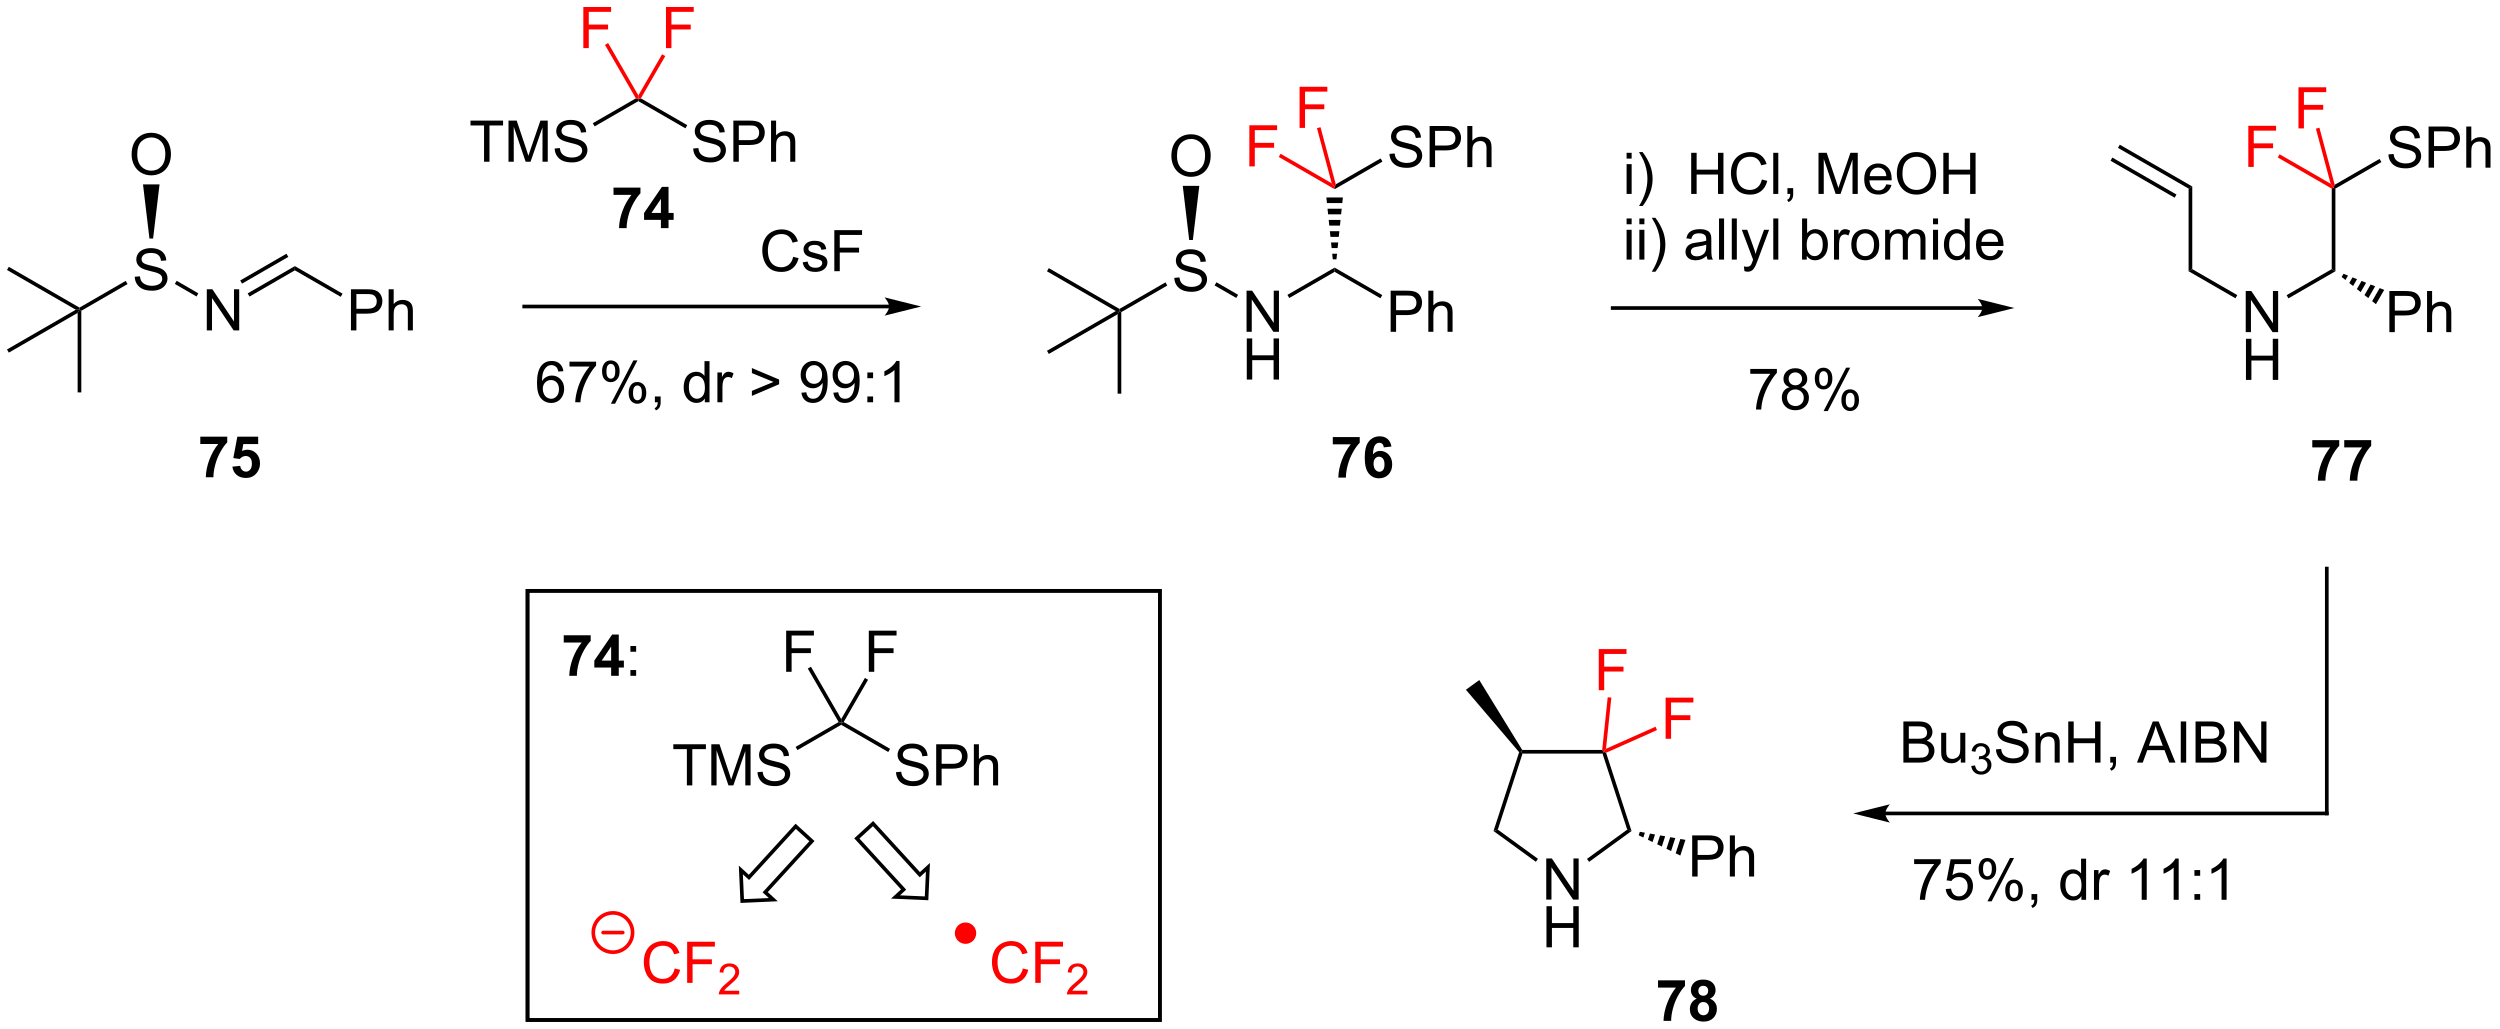 <?xml version="1.0" encoding="UTF-8"?>
<!DOCTYPE svg PUBLIC '-//W3C//DTD SVG 1.0//EN'
          'http://www.w3.org/TR/2001/REC-SVG-20010904/DTD/svg10.dtd'>
<svg stroke-dasharray="none" shape-rendering="auto" xmlns="http://www.w3.org/2000/svg" font-family="'Dialog'" text-rendering="auto" width="955" fill-opacity="1" color-interpolation="auto" color-rendering="auto" preserveAspectRatio="xMidYMid meet" font-size="12px" viewBox="0 0 955 393" fill="black" xmlns:xlink="http://www.w3.org/1999/xlink" stroke="black" image-rendering="auto" stroke-miterlimit="10" stroke-linecap="square" stroke-linejoin="miter" font-style="normal" stroke-width="1" height="393" stroke-dashoffset="0" font-weight="normal" stroke-opacity="1"
><!--Generated by the Batik Graphics2D SVG Generator--><defs id="genericDefs"
  /><g
  ><defs id="defs1"
    ><clipPath clipPathUnits="userSpaceOnUse" id="clipPath1"
      ><path d="M0.633 1.583 L358.389 1.583 L358.389 148.953 L0.633 148.953 L0.633 1.583 Z"
      /></clipPath
      ><clipPath clipPathUnits="userSpaceOnUse" id="clipPath2"
      ><path d="M46.494 99.626 L46.494 242.9 L394.303 242.9 L394.303 99.626 Z"
      /></clipPath
    ></defs
    ><g transform="scale(2.667,2.667) translate(-0.633,-1.583) matrix(1.029,0,0,1.029,-47.191,-100.893)"
    ><path d="M65.231 138.113 L65.947 138.05 Q65.996 138.48 66.181 138.756 Q66.369 139.032 66.759 139.201 Q67.15 139.37 67.637 139.37 Q68.072 139.37 68.403 139.243 Q68.736 139.113 68.897 138.888 Q69.059 138.665 69.059 138.399 Q69.059 138.128 68.903 137.928 Q68.746 137.727 68.387 137.589 Q68.158 137.5 67.369 137.31 Q66.58 137.12 66.262 136.954 Q65.853 136.738 65.65 136.42 Q65.45 136.102 65.45 135.706 Q65.45 135.274 65.694 134.896 Q65.942 134.519 66.413 134.323 Q66.887 134.128 67.465 134.128 Q68.103 134.128 68.588 134.334 Q69.075 134.54 69.335 134.938 Q69.598 135.336 69.619 135.839 L68.892 135.894 Q68.832 135.352 68.494 135.076 Q68.158 134.797 67.496 134.797 Q66.809 134.797 66.494 135.05 Q66.181 135.3 66.181 135.657 Q66.181 135.964 66.403 136.165 Q66.621 136.363 67.546 136.573 Q68.47 136.782 68.814 136.938 Q69.314 137.167 69.551 137.521 Q69.791 137.875 69.791 138.336 Q69.791 138.792 69.528 139.198 Q69.267 139.602 68.775 139.829 Q68.285 140.053 67.674 140.053 Q66.895 140.053 66.369 139.826 Q65.845 139.597 65.546 139.144 Q65.246 138.688 65.231 138.113 Z" stroke="none" clip-path="url(#clipPath2)"
    /></g
    ><g transform="matrix(2.743,0,0,2.743,-127.529,-273.268)"
    ><path d="M57.815 142.904 L57.56 142.757 L57.56 142.463 L63.999 138.741 L64.254 139.183 Z" stroke="none" clip-path="url(#clipPath2)"
    /></g
    ><g transform="matrix(2.743,0,0,2.743,-127.529,-273.268)"
    ><path d="M75.292 145.632 L75.292 139.906 L76.07 139.906 L79.078 144.4 L79.078 139.906 L79.805 139.906 L79.805 145.632 L79.026 145.632 L76.018 141.132 L76.018 145.632 L75.292 145.632 Z" stroke="none" clip-path="url(#clipPath2)"
    /></g
    ><g transform="matrix(2.743,0,0,2.743,-127.529,-273.268)"
    ><path d="M70.84 139.169 L71.095 138.728 L74.116 140.473 L73.86 140.915 Z" stroke="none" clip-path="url(#clipPath2)"
    /></g
    ><g transform="matrix(2.743,0,0,2.743,-127.529,-273.268)"
    ><path d="M81.239 140.924 L80.984 140.482 L87.556 136.684 L87.556 137.273 ZM80.199 139.124 L86.644 135.4 L86.388 134.958 L79.944 138.683 Z" stroke="none" clip-path="url(#clipPath2)"
    /></g
    ><g transform="matrix(2.743,0,0,2.743,-127.529,-273.268)"
    ><path d="M95.367 145.632 L95.367 139.906 L97.529 139.906 Q98.099 139.906 98.399 139.96 Q98.82 140.031 99.104 140.229 Q99.391 140.424 99.565 140.781 Q99.74 141.135 99.74 141.562 Q99.74 142.291 99.274 142.799 Q98.81 143.304 97.594 143.304 L96.125 143.304 L96.125 145.632 L95.367 145.632 ZM96.125 142.627 L97.607 142.627 Q98.341 142.627 98.649 142.354 Q98.959 142.08 98.959 141.585 Q98.959 141.226 98.776 140.971 Q98.594 140.713 98.297 140.632 Q98.107 140.58 97.591 140.58 L96.125 140.58 L96.125 142.627 ZM100.615 145.632 L100.615 139.906 L101.318 139.906 L101.318 141.96 Q101.81 141.39 102.56 141.39 Q103.021 141.39 103.36 141.572 Q103.701 141.752 103.847 142.072 Q103.992 142.393 103.992 143.002 L103.992 145.632 L103.289 145.632 L103.289 143.002 Q103.289 142.476 103.06 142.236 Q102.834 141.994 102.414 141.994 Q102.102 141.994 101.826 142.158 Q101.552 142.32 101.435 142.598 Q101.318 142.874 101.318 143.361 L101.318 145.632 L100.615 145.632 Z" stroke="none" clip-path="url(#clipPath2)"
    /></g
    ><g transform="matrix(2.743,0,0,2.743,-127.529,-273.268)"
    ><path d="M87.556 137.273 L87.556 136.684 L94.199 140.52 L93.944 140.962 Z" stroke="none" clip-path="url(#clipPath2)"
    /></g
    ><g transform="matrix(2.743,0,0,2.743,-127.529,-273.268)"
    ><path d="M64.822 121.155 Q64.822 119.728 65.588 118.924 Q66.353 118.116 67.564 118.116 Q68.356 118.116 68.991 118.496 Q69.629 118.874 69.963 119.551 Q70.299 120.228 70.299 121.088 Q70.299 121.96 69.947 122.647 Q69.595 123.335 68.95 123.689 Q68.306 124.043 67.559 124.043 Q66.752 124.043 66.114 123.653 Q65.478 123.26 65.15 122.585 Q64.822 121.908 64.822 121.155 ZM65.603 121.166 Q65.603 122.202 66.158 122.799 Q66.715 123.392 67.556 123.392 Q68.41 123.392 68.963 122.791 Q69.517 122.189 69.517 121.085 Q69.517 120.385 69.28 119.864 Q69.043 119.343 68.588 119.056 Q68.134 118.767 67.567 118.767 Q66.762 118.767 66.181 119.322 Q65.603 119.874 65.603 121.166 Z" stroke="none" clip-path="url(#clipPath2)"
    /></g
    ><g transform="matrix(2.743,0,0,2.743,-127.529,-273.268)"
    ><path d="M67.814 132.843 L67.304 132.843 L66.408 125.3 L68.71 125.3 Z" stroke="none" clip-path="url(#clipPath2)"
    /></g
    ><g transform="matrix(2.743,0,0,2.743,-127.529,-273.268)"
    ><path d="M170.314 142.054 L119.494 142.054 L119.239 142.054 L119.239 142.565 L119.494 142.565 L170.314 142.565 L170.569 142.565 L170.569 142.054 L170.314 142.054 ZM174.778 142.31 L169.676 141.034 C169.676 141.034 170.314 141.752 170.314 142.31 C170.314 142.868 169.676 143.585 169.676 143.585 Z" stroke="none" clip-path="url(#clipPath2)"
    /></g
    ><g transform="matrix(2.743,0,0,2.743,-127.529,-273.268)"
    ><path d="M210.031 138.32 L210.747 138.258 Q210.796 138.688 210.981 138.964 Q211.169 139.24 211.559 139.409 Q211.95 139.578 212.437 139.578 Q212.872 139.578 213.203 139.451 Q213.536 139.32 213.697 139.096 Q213.859 138.872 213.859 138.607 Q213.859 138.336 213.703 138.136 Q213.546 137.935 213.187 137.797 Q212.958 137.708 212.169 137.518 Q211.38 137.328 211.062 137.161 Q210.653 136.945 210.45 136.628 Q210.25 136.31 210.25 135.914 Q210.25 135.482 210.494 135.104 Q210.742 134.727 211.213 134.531 Q211.687 134.336 212.265 134.336 Q212.903 134.336 213.387 134.542 Q213.875 134.747 214.135 135.146 Q214.398 135.544 214.419 136.047 L213.692 136.102 Q213.632 135.56 213.294 135.284 Q212.958 135.005 212.296 135.005 Q211.609 135.005 211.294 135.258 Q210.981 135.508 210.981 135.865 Q210.981 136.172 211.203 136.372 Q211.421 136.57 212.346 136.781 Q213.27 136.99 213.614 137.146 Q214.114 137.375 214.351 137.729 Q214.591 138.083 214.591 138.544 Q214.591 139 214.328 139.406 Q214.067 139.81 213.575 140.036 Q213.085 140.261 212.474 140.261 Q211.695 140.261 211.169 140.034 Q210.645 139.805 210.346 139.352 Q210.046 138.896 210.031 138.32 Z" stroke="none" clip-path="url(#clipPath2)"
    /></g
    ><g transform="matrix(2.743,0,0,2.743,-127.529,-273.268)"
    ><path d="M220.092 145.832 L220.092 140.105 L220.87 140.105 L223.878 144.6 L223.878 140.105 L224.605 140.105 L224.605 145.832 L223.826 145.832 L220.818 141.332 L220.818 145.832 L220.092 145.832 Z" stroke="none" clip-path="url(#clipPath2)"
    /></g
    ><g transform="matrix(2.743,0,0,2.743,-127.529,-273.268)"
    ><path d="M220.123 152.482 L220.123 146.755 L220.881 146.755 L220.881 149.107 L223.857 149.107 L223.857 146.755 L224.615 146.755 L224.615 152.482 L223.857 152.482 L223.857 149.781 L220.881 149.781 L220.881 152.482 L220.123 152.482 Z" stroke="none" clip-path="url(#clipPath2)"
    /></g
    ><g transform="matrix(2.743,0,0,2.743,-127.529,-273.268)"
    ><path d="M215.64 139.375 L215.895 138.933 L218.916 140.676 L218.66 141.118 Z" stroke="none" clip-path="url(#clipPath2)"
    /></g
    ><g transform="matrix(2.743,0,0,2.743,-127.529,-273.268)"
    ><path d="M226.039 141.127 L225.784 140.685 L232.356 136.892 L232.356 137.481 Z" stroke="none" clip-path="url(#clipPath2)"
    /></g
    ><g transform="matrix(2.743,0,0,2.743,-127.529,-273.268)"
    ><path d="M240.159 145.832 L240.159 140.105 L242.321 140.105 Q242.891 140.105 243.191 140.16 Q243.613 140.23 243.896 140.428 Q244.183 140.624 244.357 140.98 Q244.532 141.335 244.532 141.762 Q244.532 142.491 244.066 142.999 Q243.602 143.504 242.386 143.504 L240.917 143.504 L240.917 145.832 L240.159 145.832 ZM240.917 142.827 L242.399 142.827 Q243.133 142.827 243.441 142.553 Q243.75 142.28 243.75 141.785 Q243.75 141.426 243.568 141.171 Q243.386 140.913 243.089 140.832 Q242.899 140.78 242.383 140.78 L240.917 140.78 L240.917 142.827 ZM245.407 145.832 L245.407 140.105 L246.11 140.105 L246.11 142.16 Q246.602 141.59 247.352 141.59 Q247.813 141.59 248.152 141.772 Q248.493 141.952 248.639 142.272 Q248.784 142.592 248.784 143.202 L248.784 145.832 L248.081 145.832 L248.081 143.202 Q248.081 142.676 247.852 142.436 Q247.625 142.194 247.206 142.194 Q246.894 142.194 246.618 142.358 Q246.344 142.519 246.227 142.798 Q246.11 143.074 246.11 143.561 L246.11 145.832 L245.407 145.832 Z" stroke="none" clip-path="url(#clipPath2)"
    /></g
    ><g transform="matrix(2.743,0,0,2.743,-127.529,-273.268)"
    ><path d="M232.356 137.481 L232.356 136.892 L238.991 140.721 L238.736 141.163 Z" stroke="none" clip-path="url(#clipPath2)"
    /></g
    ><g transform="matrix(2.743,0,0,2.743,-127.529,-273.268)"
    ><path d="M209.622 121.363 Q209.622 119.936 210.387 119.132 Q211.153 118.324 212.364 118.324 Q213.156 118.324 213.791 118.704 Q214.429 119.082 214.762 119.759 Q215.099 120.436 215.099 121.296 Q215.099 122.168 214.747 122.855 Q214.395 123.543 213.75 123.897 Q213.106 124.251 212.359 124.251 Q211.552 124.251 210.914 123.861 Q210.278 123.467 209.95 122.793 Q209.622 122.116 209.622 121.363 ZM210.403 121.374 Q210.403 122.41 210.958 123.007 Q211.515 123.6 212.356 123.6 Q213.21 123.6 213.762 122.999 Q214.317 122.397 214.317 121.293 Q214.317 120.592 214.08 120.072 Q213.843 119.551 213.387 119.264 Q212.934 118.975 212.367 118.975 Q211.562 118.975 210.981 119.53 Q210.403 120.082 210.403 121.374 Z" stroke="none" clip-path="url(#clipPath2)"
    /></g
    ><g transform="matrix(2.743,0,0,2.743,-127.529,-273.268)"
    ><path d="M212.614 133.051 L212.104 133.051 L211.208 125.508 L213.51 125.508 Z" stroke="none" clip-path="url(#clipPath2)"
    /></g
    ><g transform="matrix(2.743,0,0,2.743,-127.529,-273.268)"
    ><path d="M322.547 142.262 L271.08 142.262 L270.825 142.262 L270.825 142.773 L271.08 142.773 L322.547 142.773 L322.802 142.773 L322.802 142.262 L322.547 142.262 ZM327.011 142.517 L321.909 141.242 C321.909 141.242 322.547 141.959 322.547 142.517 C322.547 143.076 321.909 143.793 321.909 143.793 Z" stroke="none" clip-path="url(#clipPath2)"
    /></g
    ><g transform="matrix(2.743,0,0,2.743,-127.529,-273.268)"
    ><path d="M359.241 145.88 L359.241 140.153 L360.02 140.153 L363.028 144.648 L363.028 140.153 L363.754 140.153 L363.754 145.88 L362.976 145.88 L359.968 141.38 L359.968 145.88 L359.241 145.88 Z" stroke="none" clip-path="url(#clipPath2)"
    /></g
    ><g transform="matrix(2.743,0,0,2.743,-127.529,-273.268)"
    ><path d="M359.272 152.53 L359.272 146.803 L360.03 146.803 L360.03 149.155 L363.007 149.155 L363.007 146.803 L363.765 146.803 L363.765 152.53 L363.007 152.53 L363.007 149.829 L360.03 149.829 L360.03 152.53 L359.272 152.53 Z" stroke="none" clip-path="url(#clipPath2)"
    /></g
    ><g transform="matrix(2.743,0,0,2.743,-127.529,-273.268)"
    ><path d="M365.188 141.174 L364.933 140.732 L371.218 137.103 L371.729 137.398 Z" stroke="none" clip-path="url(#clipPath2)"
    /></g
    ><g transform="matrix(2.743,0,0,2.743,-127.529,-273.268)"
    ><path d="M379.245 145.88 L379.245 140.153 L381.406 140.153 Q381.977 140.153 382.276 140.208 Q382.698 140.278 382.982 140.476 Q383.268 140.672 383.443 141.028 Q383.617 141.383 383.617 141.81 Q383.617 142.539 383.151 143.047 Q382.688 143.552 381.471 143.552 L380.003 143.552 L380.003 145.88 L379.245 145.88 ZM380.003 142.875 L381.484 142.875 Q382.219 142.875 382.526 142.601 Q382.836 142.328 382.836 141.833 Q382.836 141.474 382.654 141.219 Q382.471 140.961 382.175 140.88 Q381.984 140.828 381.469 140.828 L380.003 140.828 L380.003 142.875 ZM384.492 145.88 L384.492 140.153 L385.195 140.153 L385.195 142.208 Q385.688 141.638 386.438 141.638 Q386.898 141.638 387.237 141.82 Q387.578 142 387.724 142.32 Q387.87 142.64 387.87 143.25 L387.87 145.88 L387.167 145.88 L387.167 143.25 Q387.167 142.724 386.938 142.484 Q386.711 142.242 386.292 142.242 Q385.979 142.242 385.703 142.406 Q385.43 142.567 385.312 142.846 Q385.195 143.122 385.195 143.609 L385.195 145.88 L384.492 145.88 Z" stroke="none" clip-path="url(#clipPath2)"
    /></g
    ><g transform="matrix(2.743,0,0,2.743,-127.529,-273.268)"
    ><path d="M372.853 137.752 L373.483 138.001 L373.128 138.615 L372.598 138.194 ZM374.113 138.25 L374.743 138.499 L374.19 139.458 L373.659 139.037 ZM375.373 138.748 L376.004 138.997 L375.251 140.301 L374.72 139.879 ZM376.634 139.246 L377.264 139.495 L376.312 141.143 L375.781 140.722 ZM377.894 139.744 L378.524 139.992 L377.373 141.986 L376.843 141.565 Z" stroke="none" clip-path="url(#clipPath2)"
    /></g
    ><g transform="matrix(2.743,0,0,2.743,-127.529,-273.268)"
    ><path d="M371.729 137.398 L371.218 137.103 L371.218 125.889 L371.473 125.741 L371.729 125.889 Z" stroke="none" clip-path="url(#clipPath2)"
    /></g
    ><g transform="matrix(2.743,0,0,2.743,-127.529,-273.268)"
    ><path d="M358.065 140.723 L357.81 141.165 L351.285 137.398 L351.795 137.103 Z" stroke="none" clip-path="url(#clipPath2)"
    /></g
    ><g transform="matrix(2.743,0,0,2.743,-127.529,-273.268)"
    ><path d="M351.795 137.103 L351.285 137.398 L351.285 125.889 L351.795 125.594 Z" stroke="none" clip-path="url(#clipPath2)"
    /></g
    ><g transform="matrix(2.743,0,0,2.743,-127.529,-273.268)"
    ><path d="M309.049 213.162 L370.53 213.162 L370.786 213.162 L370.786 212.652 L370.53 212.652 L309.049 212.652 L308.794 212.652 L308.794 213.162 L309.049 213.162 ZM304.584 212.907 L309.687 214.183 C309.687 214.183 309.049 213.465 309.049 212.907 C309.049 212.349 309.687 211.632 309.687 211.632 Z" stroke="none" clip-path="url(#clipPath2)"
    /></g
    ><g transform="matrix(2.743,0,0,2.743,-127.529,-273.268)"
    ><path d="M311.564 205.826 L311.564 200.099 L313.713 200.099 Q314.369 200.099 314.765 200.274 Q315.163 200.446 315.387 200.808 Q315.611 201.17 315.611 201.563 Q315.611 201.93 315.411 202.256 Q315.213 202.579 314.812 202.779 Q315.33 202.93 315.608 203.297 Q315.89 203.665 315.89 204.165 Q315.89 204.568 315.718 204.915 Q315.549 205.258 315.299 205.446 Q315.049 205.633 314.671 205.73 Q314.296 205.826 313.749 205.826 L311.564 205.826 ZM312.322 202.506 L313.562 202.506 Q314.064 202.506 314.283 202.438 Q314.572 202.352 314.718 202.154 Q314.866 201.954 314.866 201.654 Q314.866 201.368 314.728 201.151 Q314.593 200.935 314.338 200.855 Q314.085 200.774 313.468 200.774 L312.322 200.774 L312.322 202.506 ZM312.322 205.149 L313.749 205.149 Q314.116 205.149 314.265 205.123 Q314.525 205.076 314.7 204.967 Q314.877 204.857 314.989 204.649 Q315.103 204.438 315.103 204.165 Q315.103 203.844 314.939 203.61 Q314.775 203.373 314.483 203.276 Q314.195 203.18 313.648 203.18 L312.322 203.18 L312.322 205.149 ZM319.562 205.826 L319.562 205.217 Q319.077 205.92 318.244 205.92 Q317.877 205.92 317.559 205.779 Q317.241 205.638 317.085 205.425 Q316.931 205.211 316.869 204.904 Q316.827 204.696 316.827 204.248 L316.827 201.678 L317.53 201.678 L317.53 203.977 Q317.53 204.529 317.572 204.719 Q317.64 204.998 317.853 205.157 Q318.07 205.313 318.385 205.313 Q318.702 205.313 318.978 205.151 Q319.257 204.99 319.372 204.711 Q319.486 204.43 319.486 203.899 L319.486 201.678 L320.189 201.678 L320.189 205.826 L319.562 205.826 Z" stroke="none" clip-path="url(#clipPath2)"
    /></g
    ><g transform="matrix(2.743,0,0,2.743,-127.529,-273.268)"
    ><path d="M321.015 206.291 L321.543 206.221 Q321.635 206.67 321.851 206.867 Q322.07 207.065 322.385 207.065 Q322.756 207.065 323.011 206.807 Q323.269 206.549 323.269 206.168 Q323.269 205.805 323.031 205.571 Q322.795 205.334 322.428 205.334 Q322.279 205.334 322.056 205.393 L322.115 204.93 Q322.168 204.936 322.199 204.936 Q322.537 204.936 322.806 204.76 Q323.076 204.584 323.076 204.217 Q323.076 203.928 322.879 203.738 Q322.683 203.547 322.373 203.547 Q322.064 203.547 321.859 203.74 Q321.654 203.934 321.595 204.321 L321.068 204.227 Q321.166 203.696 321.507 203.405 Q321.851 203.113 322.361 203.113 Q322.713 203.113 323.007 203.264 Q323.304 203.414 323.461 203.676 Q323.617 203.936 323.617 204.229 Q323.617 204.508 323.466 204.737 Q323.318 204.965 323.025 205.1 Q323.406 205.188 323.617 205.465 Q323.828 205.74 323.828 206.156 Q323.828 206.719 323.418 207.112 Q323.007 207.502 322.381 207.502 Q321.816 207.502 321.441 207.166 Q321.068 206.828 321.015 206.291 Z" stroke="none" clip-path="url(#clipPath2)"
    /></g
    ><g transform="matrix(2.743,0,0,2.743,-127.529,-273.268)"
    ><path d="M324.46 203.985 L325.176 203.922 Q325.225 204.352 325.41 204.628 Q325.598 204.904 325.988 205.073 Q326.379 205.243 326.866 205.243 Q327.301 205.243 327.632 205.115 Q327.965 204.985 328.126 204.761 Q328.288 204.537 328.288 204.271 Q328.288 204 328.132 203.8 Q327.975 203.599 327.616 203.461 Q327.387 203.373 326.598 203.183 Q325.809 202.993 325.491 202.826 Q325.082 202.61 324.879 202.292 Q324.678 201.974 324.678 201.579 Q324.678 201.146 324.923 200.769 Q325.171 200.391 325.642 200.196 Q326.116 200 326.694 200 Q327.332 200 327.817 200.206 Q328.303 200.412 328.564 200.81 Q328.827 201.209 328.848 201.711 L328.121 201.766 Q328.061 201.224 327.723 200.948 Q327.387 200.67 326.725 200.67 Q326.038 200.67 325.723 200.922 Q325.41 201.172 325.41 201.529 Q325.41 201.836 325.632 202.037 Q325.85 202.235 326.775 202.446 Q327.699 202.654 328.043 202.81 Q328.543 203.04 328.78 203.394 Q329.02 203.748 329.02 204.209 Q329.02 204.665 328.757 205.071 Q328.496 205.474 328.004 205.701 Q327.514 205.925 326.902 205.925 Q326.124 205.925 325.598 205.698 Q325.074 205.469 324.775 205.016 Q324.475 204.56 324.46 203.985 ZM329.965 205.826 L329.965 201.678 L330.598 201.678 L330.598 202.266 Q331.053 201.584 331.918 201.584 Q332.293 201.584 332.606 201.719 Q332.921 201.852 333.077 202.071 Q333.233 202.29 333.296 202.592 Q333.335 202.787 333.335 203.274 L333.335 205.826 L332.632 205.826 L332.632 203.303 Q332.632 202.873 332.548 202.659 Q332.467 202.446 332.259 202.321 Q332.051 202.193 331.77 202.193 Q331.319 202.193 330.993 202.48 Q330.668 202.763 330.668 203.56 L330.668 205.826 L329.965 205.826 ZM334.526 205.826 L334.526 200.099 L335.284 200.099 L335.284 202.451 L338.26 202.451 L338.26 200.099 L339.018 200.099 L339.018 205.826 L338.26 205.826 L338.26 203.125 L335.284 203.125 L335.284 205.826 L334.526 205.826 ZM340.374 205.826 L340.374 205.024 L341.176 205.024 L341.176 205.826 Q341.176 206.269 341.02 206.54 Q340.863 206.81 340.522 206.959 L340.327 206.659 Q340.551 206.56 340.655 206.37 Q340.762 206.183 340.772 205.826 L340.374 205.826 ZM344.095 205.826 L346.296 200.099 L347.113 200.099 L349.457 205.826 L348.592 205.826 L347.926 204.092 L345.53 204.092 L344.902 205.826 L344.095 205.826 ZM345.749 203.474 L347.692 203.474 L347.092 201.888 Q346.819 201.165 346.686 200.701 Q346.577 201.25 346.379 201.795 L345.749 203.474 ZM350.192 205.826 L350.192 200.099 L350.949 200.099 L350.949 205.826 L350.192 205.826 ZM352.253 205.826 L352.253 200.099 L354.401 200.099 Q355.057 200.099 355.453 200.274 Q355.852 200.446 356.076 200.808 Q356.3 201.17 356.3 201.563 Q356.3 201.93 356.099 202.256 Q355.901 202.579 355.5 202.779 Q356.018 202.93 356.297 203.297 Q356.578 203.665 356.578 204.165 Q356.578 204.568 356.406 204.915 Q356.237 205.258 355.987 205.446 Q355.737 205.633 355.359 205.73 Q354.984 205.826 354.438 205.826 L352.253 205.826 ZM353.01 202.506 L354.25 202.506 Q354.753 202.506 354.971 202.438 Q355.26 202.352 355.406 202.154 Q355.555 201.954 355.555 201.654 Q355.555 201.368 355.417 201.151 Q355.281 200.935 355.026 200.855 Q354.774 200.774 354.156 200.774 L353.01 200.774 L353.01 202.506 ZM353.01 205.149 L354.438 205.149 Q354.805 205.149 354.953 205.123 Q355.214 205.076 355.388 204.967 Q355.565 204.857 355.677 204.649 Q355.792 204.438 355.792 204.165 Q355.792 203.844 355.628 203.61 Q355.464 203.373 355.172 203.276 Q354.883 203.18 354.336 203.18 L353.01 203.18 L353.01 205.149 ZM357.612 205.826 L357.612 200.099 L358.391 200.099 L361.399 204.594 L361.399 200.099 L362.125 200.099 L362.125 205.826 L361.346 205.826 L358.339 201.326 L358.339 205.826 L357.612 205.826 Z" stroke="none" clip-path="url(#clipPath2)"
    /></g
    ><g transform="matrix(2.743,0,0,2.743,-127.529,-273.268)"
    ><path d="M261.829 224.902 L261.829 219.175 L262.607 219.175 L265.615 223.67 L265.615 219.175 L266.342 219.175 L266.342 224.902 L265.563 224.902 L262.555 220.402 L262.555 224.902 L261.829 224.902 Z" stroke="none" clip-path="url(#clipPath2)"
    /></g
    ><g transform="matrix(2.743,0,0,2.743,-127.529,-273.268)"
    ><path d="M261.86 231.552 L261.86 225.825 L262.618 225.825 L262.618 228.177 L265.594 228.177 L265.594 225.825 L266.352 225.825 L266.352 231.552 L265.594 231.552 L265.594 228.851 L262.618 228.851 L262.618 231.552 L261.86 231.552 Z" stroke="none" clip-path="url(#clipPath2)"
    /></g
    ><g transform="matrix(2.743,0,0,2.743,-127.529,-273.268)"
    ><path d="M267.798 219.649 L267.498 219.237 L273.106 215.16 L273.705 215.355 Z" stroke="none" clip-path="url(#clipPath2)"
    /></g
    ><g transform="matrix(2.743,0,0,2.743,-127.529,-273.268)"
    ><path d="M282.152 221.689 L282.152 215.962 L284.313 215.962 Q284.884 215.962 285.183 216.017 Q285.605 216.087 285.889 216.285 Q286.175 216.481 286.35 216.837 Q286.524 217.191 286.524 217.619 Q286.524 218.348 286.058 218.856 Q285.595 219.361 284.378 219.361 L282.91 219.361 L282.91 221.689 L282.152 221.689 ZM282.91 218.684 L284.392 218.684 Q285.126 218.684 285.433 218.41 Q285.743 218.137 285.743 217.642 Q285.743 217.282 285.561 217.027 Q285.378 216.769 285.082 216.689 Q284.892 216.637 284.376 216.637 L282.91 216.637 L282.91 218.684 ZM287.399 221.689 L287.399 215.962 L288.103 215.962 L288.103 218.017 Q288.595 217.447 289.345 217.447 Q289.806 217.447 290.144 217.629 Q290.485 217.809 290.631 218.129 Q290.777 218.449 290.777 219.059 L290.777 221.689 L290.074 221.689 L290.074 219.059 Q290.074 218.532 289.845 218.293 Q289.618 218.051 289.199 218.051 Q288.886 218.051 288.61 218.215 Q288.337 218.376 288.22 218.655 Q288.103 218.931 288.103 219.418 L288.103 221.689 L287.399 221.689 Z" stroke="none" clip-path="url(#clipPath2)"
    /></g
    ><g transform="matrix(2.743,0,0,2.743,-127.529,-273.268)"
    ><path d="M274.859 215.461 L275.565 215.586 L275.346 216.261 L274.702 215.947 ZM276.271 215.711 L276.977 215.836 L276.634 216.889 L275.99 216.575 ZM277.683 215.96 L278.388 216.085 L277.923 217.517 L277.279 217.203 ZM279.094 216.21 L279.8 216.335 L279.212 218.145 L278.567 217.831 ZM280.506 216.46 L281.212 216.584 L280.5 218.773 L279.856 218.459 Z" stroke="none" clip-path="url(#clipPath2)"
    /></g
    ><g transform="matrix(2.743,0,0,2.743,-127.529,-273.268)"
    ><path d="M273.705 215.355 L273.106 215.16 L269.663 204.571 L269.849 204.315 L270.163 204.455 Z" stroke="none" clip-path="url(#clipPath2)"
    /></g
    ><g transform="matrix(2.743,0,0,2.743,-127.529,-273.268)"
    ><path d="M260.675 219.225 L260.375 219.638 L254.483 215.355 L255.083 215.16 Z" stroke="none" clip-path="url(#clipPath2)"
    /></g
    ><g transform="matrix(2.743,0,0,2.743,-127.529,-273.268)"
    ><path d="M255.083 215.16 L254.483 215.355 L258.053 204.371 L258.34 204.315 L258.525 204.571 Z" stroke="none" clip-path="url(#clipPath2)"
    /></g
    ><g transform="matrix(2.743,0,0,2.743,-127.529,-273.268)"
    ><path d="M258.525 204.571 L258.34 204.315 L258.481 204.06 L269.619 204.06 L269.849 204.315 L269.663 204.571 Z" stroke="none" clip-path="url(#clipPath2)"
    /></g
    ><g fill="red" transform="matrix(2.743,0,0,2.743,-127.529,-273.268)" stroke="red"
    ><path d="M269.142 195.745 L269.142 190.019 L273.006 190.019 L273.006 190.693 L269.899 190.693 L269.899 192.467 L272.587 192.467 L272.587 193.144 L269.899 193.144 L269.899 195.745 L269.142 195.745 Z" stroke="none" clip-path="url(#clipPath2)"
    /></g
    ><g fill="red" transform="matrix(2.743,0,0,2.743,-127.529,-273.268)" stroke="red"
    ><path d="M270.149 203.903 L269.849 204.315 L269.619 204.06 L270.387 196.725 L270.895 196.778 Z" stroke="none" clip-path="url(#clipPath2)"
    /></g
    ><g fill="red" transform="matrix(2.743,0,0,2.743,-127.529,-273.268)" stroke="red"
    ><path d="M278.453 202.507 L278.453 196.78 L282.317 196.78 L282.317 197.455 L279.211 197.455 L279.211 199.228 L281.898 199.228 L281.898 199.905 L279.211 199.905 L279.211 202.507 L278.453 202.507 Z" stroke="none" clip-path="url(#clipPath2)"
    /></g
    ><g fill="red" transform="matrix(2.743,0,0,2.743,-127.529,-273.268)" stroke="red"
    ><path d="M270.163 204.455 L269.849 204.315 L270.149 203.903 L277.045 200.829 L277.253 201.295 Z" stroke="none" clip-path="url(#clipPath2)"
    /></g
    ><g transform="matrix(2.743,0,0,2.743,-127.529,-273.268)"
    ><path d="M258.481 204.06 L258.34 204.315 L258.053 204.371 L250.639 195.681 L252.501 194.327 Z" stroke="none" clip-path="url(#clipPath2)"
    /></g
    ><g transform="matrix(2.743,0,0,2.743,-127.529,-273.268)"
    ><path d="M290.242 151.68 L290.242 151.003 L293.948 151.003 L293.948 151.549 Q293.401 152.133 292.865 153.099 Q292.328 154.062 292.034 155.081 Q291.823 155.799 291.766 156.656 L291.042 156.656 Q291.055 155.979 291.307 155.023 Q291.563 154.065 292.037 153.177 Q292.51 152.289 293.047 151.68 L290.242 151.68 ZM295.725 153.549 Q295.288 153.391 295.077 153.094 Q294.866 152.797 294.866 152.383 Q294.866 151.758 295.314 151.333 Q295.764 150.906 296.512 150.906 Q297.262 150.906 297.718 151.341 Q298.176 151.776 298.176 152.401 Q298.176 152.799 297.965 153.096 Q297.757 153.391 297.332 153.549 Q297.858 153.721 298.134 154.104 Q298.41 154.487 298.41 155.018 Q298.41 155.753 297.889 156.255 Q297.371 156.755 296.522 156.755 Q295.676 156.755 295.155 156.253 Q294.637 155.75 294.637 155 Q294.637 154.44 294.918 154.065 Q295.202 153.688 295.725 153.549 ZM295.585 152.359 Q295.585 152.766 295.845 153.023 Q296.108 153.281 296.527 153.281 Q296.934 153.281 297.192 153.026 Q297.452 152.768 297.452 152.398 Q297.452 152.01 297.184 151.747 Q296.918 151.484 296.52 151.484 Q296.116 151.484 295.85 151.742 Q295.585 152 295.585 152.359 ZM295.358 155.003 Q295.358 155.305 295.501 155.586 Q295.645 155.867 295.926 156.021 Q296.207 156.174 296.53 156.174 Q297.035 156.174 297.363 155.851 Q297.692 155.526 297.692 155.026 Q297.692 154.518 297.353 154.188 Q297.014 153.854 296.507 153.854 Q296.012 153.854 295.684 154.182 Q295.358 154.51 295.358 155.003 ZM299.227 152.305 Q299.227 151.69 299.534 151.26 Q299.844 150.831 300.43 150.831 Q300.969 150.831 301.32 151.216 Q301.675 151.601 301.675 152.346 Q301.675 153.073 301.318 153.466 Q300.961 153.859 300.438 153.859 Q299.917 153.859 299.57 153.474 Q299.227 153.086 299.227 152.305 ZM300.448 151.315 Q300.188 151.315 300.013 151.542 Q299.839 151.768 299.839 152.375 Q299.839 152.924 300.013 153.151 Q300.19 153.375 300.448 153.375 Q300.714 153.375 300.888 153.148 Q301.063 152.922 301.063 152.32 Q301.063 151.766 300.885 151.542 Q300.711 151.315 300.448 151.315 ZM300.453 156.867 L303.586 150.831 L304.156 150.831 L301.034 156.867 L300.453 156.867 ZM302.93 155.312 Q302.93 154.695 303.237 154.268 Q303.547 153.839 304.135 153.839 Q304.675 153.839 305.029 154.224 Q305.383 154.609 305.383 155.354 Q305.383 156.081 305.024 156.474 Q304.667 156.867 304.141 156.867 Q303.62 156.867 303.274 156.479 Q302.93 156.089 302.93 155.312 ZM304.156 154.323 Q303.891 154.323 303.716 154.549 Q303.542 154.776 303.542 155.383 Q303.542 155.93 303.716 156.156 Q303.893 156.383 304.151 156.383 Q304.422 156.383 304.594 156.156 Q304.768 155.93 304.768 155.328 Q304.768 154.773 304.591 154.549 Q304.417 154.323 304.156 154.323 Z" stroke="none" clip-path="url(#clipPath2)"
    /></g
    ><g transform="matrix(2.743,0,0,2.743,-127.529,-273.268)"
    ><path d="M313.061 219.959 L313.061 219.282 L316.767 219.282 L316.767 219.829 Q316.22 220.413 315.683 221.379 Q315.147 222.342 314.853 223.361 Q314.642 224.079 314.584 224.936 L313.86 224.936 Q313.873 224.259 314.126 223.303 Q314.381 222.345 314.855 221.457 Q315.329 220.569 315.866 219.959 L313.061 219.959 ZM317.463 223.436 L318.2 223.374 Q318.284 223.913 318.58 224.184 Q318.88 224.454 319.302 224.454 Q319.81 224.454 320.161 224.071 Q320.513 223.689 320.513 223.056 Q320.513 222.454 320.174 222.108 Q319.838 221.759 319.291 221.759 Q318.95 221.759 318.677 221.915 Q318.403 222.069 318.247 222.314 L317.588 222.228 L318.143 219.288 L320.989 219.288 L320.989 219.959 L318.705 219.959 L318.396 221.499 Q318.911 221.139 319.479 221.139 Q320.229 221.139 320.745 221.66 Q321.26 222.178 321.26 222.993 Q321.26 223.772 320.807 224.337 Q320.255 225.035 319.302 225.035 Q318.521 225.035 318.026 224.597 Q317.534 224.157 317.463 223.436 ZM322.045 220.584 Q322.045 219.97 322.353 219.54 Q322.663 219.111 323.248 219.111 Q323.788 219.111 324.139 219.496 Q324.493 219.881 324.493 220.626 Q324.493 221.353 324.136 221.746 Q323.78 222.139 323.256 222.139 Q322.735 222.139 322.389 221.754 Q322.045 221.366 322.045 220.584 ZM323.267 219.595 Q323.006 219.595 322.832 219.821 Q322.657 220.048 322.657 220.655 Q322.657 221.204 322.832 221.431 Q323.009 221.655 323.267 221.655 Q323.532 221.655 323.707 221.428 Q323.881 221.202 323.881 220.6 Q323.881 220.046 323.704 219.821 Q323.53 219.595 323.267 219.595 ZM323.272 225.147 L326.405 219.111 L326.975 219.111 L323.853 225.147 L323.272 225.147 ZM325.748 223.592 Q325.748 222.975 326.056 222.548 Q326.366 222.118 326.954 222.118 Q327.493 222.118 327.847 222.504 Q328.202 222.889 328.202 223.634 Q328.202 224.361 327.842 224.754 Q327.485 225.147 326.959 225.147 Q326.438 225.147 326.092 224.759 Q325.748 224.368 325.748 223.592 ZM326.975 222.603 Q326.709 222.603 326.535 222.829 Q326.36 223.056 326.36 223.663 Q326.36 224.209 326.535 224.436 Q326.712 224.663 326.97 224.663 Q327.241 224.663 327.413 224.436 Q327.587 224.209 327.587 223.608 Q327.587 223.053 327.41 222.829 Q327.235 222.603 326.975 222.603 ZM329.403 224.936 L329.403 224.134 L330.205 224.134 L330.205 224.936 Q330.205 225.379 330.049 225.65 Q329.893 225.921 329.552 226.069 L329.356 225.769 Q329.58 225.671 329.685 225.48 Q329.791 225.293 329.802 224.936 L329.403 224.936 ZM336.356 224.936 L336.356 224.413 Q335.963 225.03 335.198 225.03 Q334.7 225.03 334.284 224.756 Q333.87 224.483 333.64 223.993 Q333.411 223.501 333.411 222.866 Q333.411 222.243 333.617 221.738 Q333.825 221.233 334.239 220.965 Q334.653 220.694 335.166 220.694 Q335.541 220.694 335.833 220.853 Q336.127 221.009 336.31 221.264 L336.31 219.209 L337.01 219.209 L337.01 224.936 L336.356 224.936 ZM334.135 222.866 Q334.135 223.663 334.471 224.059 Q334.807 224.452 335.263 224.452 Q335.724 224.452 336.047 224.074 Q336.37 223.696 336.37 222.923 Q336.37 222.071 336.041 221.673 Q335.713 221.275 335.231 221.275 Q334.763 221.275 334.448 221.657 Q334.135 222.04 334.135 222.866 ZM338.108 224.936 L338.108 220.788 L338.741 220.788 L338.741 221.415 Q338.983 220.975 339.186 220.834 Q339.392 220.694 339.639 220.694 Q339.993 220.694 340.36 220.921 L340.118 221.571 Q339.86 221.421 339.603 221.421 Q339.373 221.421 339.188 221.559 Q339.006 221.696 338.928 221.944 Q338.811 222.319 338.811 222.764 L338.811 224.936 L338.108 224.936 ZM345.455 224.936 L344.752 224.936 L344.752 220.454 Q344.497 220.696 344.086 220.939 Q343.674 221.181 343.346 221.303 L343.346 220.624 Q343.935 220.345 344.375 219.952 Q344.817 219.556 345.002 219.186 L345.455 219.186 L345.455 224.936 ZM349.905 224.936 L349.202 224.936 L349.202 220.454 Q348.946 220.696 348.535 220.939 Q348.123 221.181 347.795 221.303 L347.795 220.624 Q348.384 220.345 348.824 219.952 Q349.267 219.556 349.452 219.186 L349.905 219.186 L349.905 224.936 ZM352.096 221.587 L352.096 220.788 L352.896 220.788 L352.896 221.587 L352.096 221.587 ZM352.096 224.936 L352.096 224.134 L352.896 224.134 L352.896 224.936 L352.096 224.936 ZM356.577 224.936 L355.873 224.936 L355.873 220.454 Q355.618 220.696 355.207 220.939 Q354.795 221.181 354.467 221.303 L354.467 220.624 Q355.056 220.345 355.496 219.952 Q355.938 219.556 356.123 219.186 L356.577 219.186 L356.577 224.936 Z" stroke="none" clip-path="url(#clipPath2)"
    /></g
    ><g transform="matrix(2.743,0,0,2.743,-127.529,-273.268)"
    ><path d="M124.954 151.316 L124.254 151.37 Q124.16 150.956 123.988 150.769 Q123.704 150.469 123.285 150.469 Q122.949 150.469 122.697 150.657 Q122.363 150.899 122.171 151.365 Q121.981 151.829 121.973 152.688 Q122.228 152.3 122.595 152.113 Q122.962 151.925 123.363 151.925 Q124.067 151.925 124.561 152.443 Q125.056 152.961 125.056 153.782 Q125.056 154.321 124.822 154.784 Q124.59 155.245 124.184 155.493 Q123.777 155.74 123.262 155.74 Q122.384 155.74 121.829 155.094 Q121.275 154.446 121.275 152.961 Q121.275 151.3 121.887 150.547 Q122.423 149.891 123.329 149.891 Q124.004 149.891 124.436 150.271 Q124.868 150.649 124.954 151.316 ZM122.082 153.784 Q122.082 154.149 122.236 154.482 Q122.392 154.813 122.668 154.988 Q122.947 155.159 123.251 155.159 Q123.697 155.159 124.017 154.8 Q124.337 154.441 124.337 153.823 Q124.337 153.23 124.02 152.888 Q123.704 152.547 123.223 152.547 Q122.746 152.547 122.413 152.888 Q122.082 153.23 122.082 153.784 ZM125.802 150.665 L125.802 149.988 L129.508 149.988 L129.508 150.534 Q128.961 151.118 128.424 152.084 Q127.888 153.047 127.594 154.066 Q127.383 154.784 127.326 155.641 L126.602 155.641 Q126.615 154.964 126.867 154.008 Q127.122 153.05 127.596 152.162 Q128.07 151.274 128.607 150.665 L125.802 150.665 ZM130.337 151.29 Q130.337 150.675 130.645 150.245 Q130.954 149.816 131.54 149.816 Q132.079 149.816 132.431 150.201 Q132.785 150.586 132.785 151.331 Q132.785 152.058 132.428 152.451 Q132.072 152.844 131.548 152.844 Q131.027 152.844 130.681 152.459 Q130.337 152.071 130.337 151.29 ZM131.559 150.3 Q131.298 150.3 131.124 150.526 Q130.949 150.753 130.949 151.36 Q130.949 151.909 131.124 152.136 Q131.301 152.36 131.559 152.36 Q131.824 152.36 131.999 152.133 Q132.173 151.907 132.173 151.305 Q132.173 150.75 131.996 150.526 Q131.822 150.3 131.559 150.3 ZM131.564 155.852 L134.697 149.816 L135.267 149.816 L132.145 155.852 L131.564 155.852 ZM134.04 154.297 Q134.04 153.68 134.348 153.253 Q134.658 152.823 135.246 152.823 Q135.785 152.823 136.139 153.209 Q136.494 153.594 136.494 154.339 Q136.494 155.066 136.134 155.459 Q135.777 155.852 135.251 155.852 Q134.731 155.852 134.384 155.464 Q134.04 155.073 134.04 154.297 ZM135.267 153.308 Q135.001 153.308 134.827 153.534 Q134.652 153.761 134.652 154.368 Q134.652 154.915 134.827 155.141 Q135.004 155.368 135.262 155.368 Q135.533 155.368 135.704 155.141 Q135.879 154.915 135.879 154.313 Q135.879 153.758 135.702 153.534 Q135.527 153.308 135.267 153.308 ZM137.695 155.641 L137.695 154.839 L138.497 154.839 L138.497 155.641 Q138.497 156.084 138.341 156.355 Q138.185 156.625 137.844 156.774 L137.649 156.474 Q137.872 156.375 137.977 156.185 Q138.083 155.998 138.094 155.641 L137.695 155.641 ZM144.649 155.641 L144.649 155.118 Q144.255 155.735 143.49 155.735 Q142.992 155.735 142.576 155.461 Q142.161 155.188 141.932 154.698 Q141.703 154.206 141.703 153.571 Q141.703 152.948 141.909 152.443 Q142.117 151.938 142.531 151.67 Q142.945 151.399 143.458 151.399 Q143.833 151.399 144.125 151.558 Q144.419 151.714 144.602 151.969 L144.602 149.915 L145.302 149.915 L145.302 155.641 L144.649 155.641 ZM142.427 153.571 Q142.427 154.368 142.763 154.763 Q143.099 155.157 143.555 155.157 Q144.016 155.157 144.339 154.779 Q144.661 154.401 144.661 153.628 Q144.661 152.776 144.333 152.378 Q144.005 151.98 143.524 151.98 Q143.055 151.98 142.74 152.363 Q142.427 152.745 142.427 153.571 ZM146.4 155.641 L146.4 151.493 L147.033 151.493 L147.033 152.12 Q147.275 151.68 147.478 151.54 Q147.684 151.399 147.931 151.399 Q148.285 151.399 148.652 151.625 L148.41 152.276 Q148.152 152.125 147.895 152.125 Q147.665 152.125 147.481 152.263 Q147.298 152.401 147.22 152.649 Q147.103 153.024 147.103 153.469 L147.103 155.641 L146.4 155.641 ZM154.997 153.136 L151.203 154.758 L151.203 154.058 L154.208 152.813 L151.203 151.579 L151.203 150.878 L154.997 152.48 L154.997 153.136 ZM158.098 154.316 L158.775 154.253 Q158.861 154.73 159.103 154.946 Q159.345 155.159 159.723 155.159 Q160.048 155.159 160.29 155.011 Q160.535 154.863 160.691 154.615 Q160.848 154.368 160.952 153.946 Q161.059 153.524 161.059 153.086 Q161.059 153.04 161.056 152.946 Q160.845 153.282 160.478 153.49 Q160.113 153.698 159.689 153.698 Q158.978 153.698 158.486 153.183 Q157.994 152.667 157.994 151.823 Q157.994 150.954 158.507 150.422 Q159.02 149.891 159.793 149.891 Q160.353 149.891 160.814 150.193 Q161.277 150.493 161.517 151.05 Q161.759 151.605 161.759 152.659 Q161.759 153.758 161.52 154.409 Q161.283 155.058 160.811 155.399 Q160.34 155.74 159.707 155.74 Q159.035 155.74 158.608 155.368 Q158.184 154.993 158.098 154.316 ZM160.978 151.79 Q160.978 151.183 160.655 150.829 Q160.332 150.472 159.879 150.472 Q159.41 150.472 159.061 150.855 Q158.715 151.238 158.715 151.847 Q158.715 152.394 159.046 152.738 Q159.376 153.079 159.861 153.079 Q160.348 153.079 160.663 152.738 Q160.978 152.394 160.978 151.79 ZM162.547 154.316 L163.224 154.253 Q163.31 154.73 163.552 154.946 Q163.794 155.159 164.172 155.159 Q164.497 155.159 164.74 155.011 Q164.984 154.863 165.141 154.615 Q165.297 154.368 165.401 153.946 Q165.508 153.524 165.508 153.086 Q165.508 153.04 165.505 152.946 Q165.294 153.282 164.927 153.49 Q164.562 153.698 164.138 153.698 Q163.427 153.698 162.935 153.183 Q162.443 152.667 162.443 151.823 Q162.443 150.954 162.956 150.422 Q163.469 149.891 164.242 149.891 Q164.802 149.891 165.263 150.193 Q165.727 150.493 165.966 151.05 Q166.208 151.605 166.208 152.659 Q166.208 153.758 165.969 154.409 Q165.732 155.058 165.261 155.399 Q164.789 155.74 164.156 155.74 Q163.484 155.74 163.057 155.368 Q162.633 154.993 162.547 154.316 ZM165.427 151.79 Q165.427 151.183 165.104 150.829 Q164.781 150.472 164.328 150.472 Q163.859 150.472 163.511 150.855 Q163.164 151.238 163.164 151.847 Q163.164 152.394 163.495 152.738 Q163.826 153.079 164.31 153.079 Q164.797 153.079 165.112 152.738 Q165.427 152.394 165.427 151.79 ZM167.283 152.292 L167.283 151.493 L168.082 151.493 L168.082 152.292 L167.283 152.292 ZM167.283 155.641 L167.283 154.839 L168.082 154.839 L168.082 155.641 L167.283 155.641 ZM171.763 155.641 L171.06 155.641 L171.06 151.159 Q170.805 151.401 170.393 151.644 Q169.982 151.886 169.654 152.008 L169.654 151.329 Q170.242 151.05 170.682 150.657 Q171.125 150.261 171.31 149.891 L171.763 149.891 L171.763 155.641 Z" stroke="none" clip-path="url(#clipPath2)"
    /></g
    ><g transform="matrix(2.743,0,0,2.743,-127.529,-273.268)"
    ><path d="M57.56 142.463 L57.56 142.757 L57.05 142.757 L47.466 137.224 L47.721 136.782 Z" stroke="none" clip-path="url(#clipPath2)"
    /></g
    ><g transform="matrix(2.743,0,0,2.743,-127.529,-273.268)"
    ><path d="M57.305 143.199 L57.56 142.757 L57.815 142.904 L57.815 154.266 L57.305 154.266 Z" stroke="none" clip-path="url(#clipPath2)"
    /></g
    ><g transform="matrix(2.743,0,0,2.743,-127.529,-273.268)"
    ><path d="M57.05 142.757 L57.56 142.757 L57.305 143.199 L47.721 148.733 L47.466 148.291 Z" stroke="none" clip-path="url(#clipPath2)"
    /></g
    ><g transform="matrix(2.743,0,0,2.743,-127.529,-273.268)"
    ><path d="M113.902 122.146 L113.902 117.094 L112.014 117.094 L112.014 116.42 L116.553 116.42 L116.553 117.094 L114.66 117.094 L114.66 122.146 L113.902 122.146 ZM117.307 122.146 L117.307 116.42 L118.448 116.42 L119.805 120.475 Q119.992 121.04 120.078 121.321 Q120.175 121.008 120.383 120.404 L121.753 116.42 L122.773 116.42 L122.773 122.146 L122.042 122.146 L122.042 117.352 L120.378 122.146 L119.695 122.146 L118.039 117.271 L118.039 122.146 L117.307 122.146 ZM123.737 120.305 L124.453 120.243 Q124.503 120.672 124.688 120.948 Q124.875 121.225 125.266 121.394 Q125.656 121.563 126.143 121.563 Q126.578 121.563 126.909 121.436 Q127.242 121.305 127.404 121.081 Q127.565 120.857 127.565 120.592 Q127.565 120.321 127.409 120.12 Q127.253 119.92 126.893 119.782 Q126.664 119.693 125.875 119.503 Q125.086 119.313 124.768 119.146 Q124.359 118.93 124.156 118.612 Q123.956 118.295 123.956 117.899 Q123.956 117.467 124.201 117.089 Q124.448 116.712 124.919 116.516 Q125.393 116.321 125.971 116.321 Q126.609 116.321 127.094 116.527 Q127.581 116.732 127.841 117.131 Q128.104 117.529 128.125 118.032 L127.398 118.087 Q127.339 117.545 127 117.269 Q126.664 116.99 126.003 116.99 Q125.315 116.99 125 117.243 Q124.688 117.493 124.688 117.85 Q124.688 118.157 124.909 118.357 Q125.128 118.555 126.052 118.766 Q126.977 118.975 127.32 119.131 Q127.82 119.36 128.057 119.714 Q128.297 120.068 128.297 120.529 Q128.297 120.985 128.034 121.391 Q127.773 121.795 127.281 122.021 Q126.792 122.245 126.18 122.245 Q125.401 122.245 124.875 122.019 Q124.352 121.79 124.052 121.337 Q123.753 120.881 123.737 120.305 Z" stroke="none" clip-path="url(#clipPath2)"
    /></g
    ><g transform="matrix(2.743,0,0,2.743,-127.529,-273.268)"
    ><path d="M129.302 117.227 L129.047 116.785 L135.043 113.323 L135.391 113.417 L135.391 113.711 Z" stroke="none" clip-path="url(#clipPath2)"
    /></g
    ><g transform="matrix(2.743,0,0,2.743,-127.529,-273.268)"
    ><path d="M143.03 120.305 L143.746 120.243 Q143.795 120.672 143.98 120.948 Q144.168 121.225 144.558 121.394 Q144.949 121.563 145.436 121.563 Q145.871 121.563 146.202 121.436 Q146.535 121.305 146.696 121.081 Q146.858 120.857 146.858 120.592 Q146.858 120.321 146.702 120.12 Q146.545 119.92 146.186 119.782 Q145.957 119.693 145.168 119.503 Q144.379 119.313 144.061 119.146 Q143.652 118.93 143.449 118.612 Q143.248 118.295 143.248 117.899 Q143.248 117.467 143.493 117.089 Q143.741 116.712 144.212 116.516 Q144.686 116.321 145.264 116.321 Q145.902 116.321 146.386 116.527 Q146.873 116.732 147.134 117.131 Q147.397 117.529 147.418 118.032 L146.691 118.087 Q146.631 117.545 146.293 117.269 Q145.957 116.99 145.295 116.99 Q144.608 116.99 144.293 117.243 Q143.98 117.493 143.98 117.85 Q143.98 118.157 144.202 118.357 Q144.42 118.555 145.345 118.766 Q146.269 118.975 146.613 119.131 Q147.113 119.36 147.35 119.714 Q147.59 120.068 147.59 120.529 Q147.59 120.985 147.327 121.391 Q147.066 121.795 146.574 122.021 Q146.084 122.245 145.472 122.245 Q144.694 122.245 144.168 122.019 Q143.644 121.79 143.345 121.337 Q143.045 120.881 143.03 120.305 ZM148.623 122.146 L148.623 116.42 L150.785 116.42 Q151.355 116.42 151.655 116.475 Q152.077 116.545 152.36 116.743 Q152.647 116.938 152.821 117.295 Q152.996 117.649 152.996 118.076 Q152.996 118.805 152.53 119.313 Q152.066 119.818 150.85 119.818 L149.381 119.818 L149.381 122.146 L148.623 122.146 ZM149.381 119.141 L150.863 119.141 Q151.597 119.141 151.905 118.868 Q152.215 118.594 152.215 118.1 Q152.215 117.74 152.032 117.485 Q151.85 117.227 151.553 117.146 Q151.363 117.094 150.847 117.094 L149.381 117.094 L149.381 119.141 ZM153.871 122.146 L153.871 116.42 L154.574 116.42 L154.574 118.475 Q155.066 117.904 155.816 117.904 Q156.277 117.904 156.616 118.087 Q156.957 118.266 157.103 118.587 Q157.248 118.907 157.248 119.516 L157.248 122.146 L156.545 122.146 L156.545 119.516 Q156.545 118.99 156.316 118.751 Q156.09 118.508 155.67 118.508 Q155.358 118.508 155.082 118.672 Q154.808 118.834 154.691 119.112 Q154.574 119.389 154.574 119.876 L154.574 122.146 L153.871 122.146 Z" stroke="none" clip-path="url(#clipPath2)"
    /></g
    ><g transform="matrix(2.743,0,0,2.743,-127.529,-273.268)"
    ><path d="M135.391 113.711 L135.391 113.417 L135.74 113.323 L142.203 117.055 L141.947 117.497 Z" stroke="none" clip-path="url(#clipPath2)"
    /></g
    ><g fill="red" transform="matrix(2.743,0,0,2.743,-127.529,-273.268)" stroke="red"
    ><path d="M127.73 106.325 L127.73 100.599 L131.595 100.599 L131.595 101.273 L128.488 101.273 L128.488 103.046 L131.176 103.046 L131.176 103.724 L128.488 103.724 L128.488 106.325 L127.73 106.325 Z" stroke="none" clip-path="url(#clipPath2)"
    /></g
    ><g fill="red" transform="matrix(2.743,0,0,2.743,-127.529,-273.268)" stroke="red"
    ><path d="M135.391 112.907 L135.391 113.417 L135.043 113.323 L130.742 105.875 L131.184 105.62 Z" stroke="none" clip-path="url(#clipPath2)"
    /></g
    ><g fill="red" transform="matrix(2.743,0,0,2.743,-127.529,-273.268)" stroke="red"
    ><path d="M139.239 106.325 L139.239 100.599 L143.104 100.599 L143.104 101.273 L139.997 101.273 L139.997 103.046 L142.685 103.046 L142.685 103.724 L139.997 103.724 L139.997 106.325 L139.239 106.325 Z" stroke="none" clip-path="url(#clipPath2)"
    /></g
    ><g fill="red" transform="matrix(2.743,0,0,2.743,-127.529,-273.268)" stroke="red"
    ><path d="M135.74 113.323 L135.391 113.417 L135.391 112.907 L138.697 107.18 L139.139 107.436 Z" stroke="none" clip-path="url(#clipPath2)"
    /></g
    ><g transform="matrix(2.743,0,0,2.743,-127.529,-273.268)"
    ><path d="M208.798 138.948 L209.054 139.389 L202.647 143.088 L202.392 142.941 L202.392 142.647 Z" stroke="none" clip-path="url(#clipPath2)"
    /></g
    ><g transform="matrix(2.743,0,0,2.743,-127.529,-273.268)"
    ><path d="M202.392 142.647 L202.392 142.941 L201.882 142.941 L192.298 137.407 L192.553 136.965 Z" stroke="none" clip-path="url(#clipPath2)"
    /></g
    ><g transform="matrix(2.743,0,0,2.743,-127.529,-273.268)"
    ><path d="M202.137 143.383 L202.392 142.941 L202.647 143.088 L202.647 154.45 L202.137 154.45 Z" stroke="none" clip-path="url(#clipPath2)"
    /></g
    ><g transform="matrix(2.743,0,0,2.743,-127.529,-273.268)"
    ><path d="M201.882 142.941 L202.392 142.941 L202.137 143.383 L192.553 148.917 L192.298 148.475 Z" stroke="none" clip-path="url(#clipPath2)"
    /></g
    ><g transform="matrix(2.743,0,0,2.743,-127.529,-273.268)"
    ><path d="M232.101 135.741 L232.019 134.957 L232.693 134.957 L232.611 135.741 ZM231.938 134.174 L231.857 133.391 L232.856 133.391 L232.774 134.174 ZM231.775 132.607 L231.694 131.824 L233.018 131.824 L232.937 132.607 ZM231.612 131.04 L231.531 130.257 L233.181 130.257 L233.1 131.04 ZM231.45 129.473 L231.368 128.69 L233.344 128.69 L233.263 129.473 ZM231.287 127.906 L231.205 127.123 L233.507 127.123 L233.425 127.906 Z" stroke="none" clip-path="url(#clipPath2)"
    /></g
    ><g fill="red" transform="matrix(2.743,0,0,2.743,-127.529,-273.268)" stroke="red"
    ><path d="M220.483 122.798 L220.483 117.071 L224.348 117.071 L224.348 117.746 L221.241 117.746 L221.241 119.519 L223.929 119.519 L223.929 120.196 L221.241 120.196 L221.241 122.798 L220.483 122.798 Z" stroke="none" clip-path="url(#clipPath2)"
    /></g
    ><g fill="red" transform="matrix(2.743,0,0,2.743,-127.529,-273.268)" stroke="red"
    ><path d="M231.951 125.149 L232.356 125.677 L232.356 125.972 L224.577 121.481 L224.832 121.039 Z" stroke="none" clip-path="url(#clipPath2)"
    /></g
    ><g transform="matrix(2.743,0,0,2.743,-127.529,-273.268)"
    ><path d="M239.995 121.056 L240.711 120.994 Q240.76 121.424 240.945 121.7 Q241.133 121.976 241.523 122.145 Q241.914 122.314 242.401 122.314 Q242.836 122.314 243.166 122.187 Q243.5 122.056 243.661 121.833 Q243.823 121.609 243.823 121.343 Q243.823 121.072 243.666 120.872 Q243.51 120.671 243.151 120.533 Q242.922 120.445 242.133 120.254 Q241.344 120.064 241.026 119.898 Q240.617 119.681 240.414 119.364 Q240.213 119.046 240.213 118.65 Q240.213 118.218 240.458 117.84 Q240.706 117.463 241.177 117.267 Q241.651 117.072 242.229 117.072 Q242.867 117.072 243.351 117.278 Q243.838 117.484 244.099 117.882 Q244.362 118.281 244.383 118.783 L243.656 118.838 Q243.596 118.296 243.258 118.02 Q242.922 117.741 242.26 117.741 Q241.573 117.741 241.258 117.994 Q240.945 118.244 240.945 118.601 Q240.945 118.908 241.166 119.109 Q241.385 119.306 242.31 119.517 Q243.234 119.726 243.578 119.882 Q244.078 120.111 244.315 120.465 Q244.554 120.82 244.554 121.281 Q244.554 121.736 244.291 122.142 Q244.031 122.546 243.539 122.773 Q243.049 122.997 242.437 122.997 Q241.659 122.997 241.133 122.77 Q240.609 122.541 240.31 122.088 Q240.01 121.632 239.995 121.056 ZM245.588 122.898 L245.588 117.171 L247.75 117.171 Q248.32 117.171 248.62 117.226 Q249.041 117.296 249.325 117.494 Q249.612 117.689 249.786 118.046 Q249.961 118.4 249.961 118.827 Q249.961 119.556 249.495 120.064 Q249.031 120.57 247.815 120.57 L246.346 120.57 L246.346 122.898 L245.588 122.898 ZM246.346 119.892 L247.828 119.892 Q248.562 119.892 248.87 119.619 Q249.179 119.346 249.179 118.851 Q249.179 118.491 248.997 118.236 Q248.815 117.978 248.518 117.898 Q248.328 117.846 247.812 117.846 L246.346 117.846 L246.346 119.892 ZM250.836 122.898 L250.836 117.171 L251.539 117.171 L251.539 119.226 Q252.031 118.656 252.781 118.656 Q253.242 118.656 253.581 118.838 Q253.922 119.017 254.067 119.338 Q254.213 119.658 254.213 120.267 L254.213 122.898 L253.51 122.898 L253.51 120.267 Q253.51 119.741 253.281 119.502 Q253.054 119.26 252.635 119.26 Q252.323 119.26 252.047 119.424 Q251.773 119.585 251.656 119.864 Q251.539 120.14 251.539 120.627 L251.539 122.898 L250.836 122.898 Z" stroke="none" clip-path="url(#clipPath2)"
    /></g
    ><g transform="matrix(2.743,0,0,2.743,-127.529,-273.268)"
    ><path d="M232.356 125.972 L232.356 125.677 L232.517 125.29 L238.762 121.684 L239.018 122.126 Z" stroke="none" clip-path="url(#clipPath2)"
    /></g
    ><g fill="red" transform="matrix(2.743,0,0,2.743,-127.529,-273.268)" stroke="red"
    ><path d="M227.477 117.435 L227.477 111.708 L231.341 111.708 L231.341 112.383 L228.234 112.383 L228.234 114.156 L230.922 114.156 L230.922 114.833 L228.234 114.833 L228.234 117.435 L227.477 117.435 Z" stroke="none" clip-path="url(#clipPath2)"
    /></g
    ><g fill="red" transform="matrix(2.743,0,0,2.743,-127.529,-273.268)" stroke="red"
    ><path d="M232.517 125.29 L232.356 125.677 L231.951 125.149 L229.898 117.472 L230.391 117.34 Z" stroke="none" clip-path="url(#clipPath2)"
    /></g
    ><g transform="matrix(2.743,0,0,2.743,-127.529,-273.268)"
    ><path d="M273.018 121.709 L273.018 120.902 L273.721 120.902 L273.721 121.709 L273.018 121.709 ZM273.018 126.628 L273.018 122.48 L273.721 122.48 L273.721 126.628 L273.018 126.628 ZM275.253 128.313 L274.748 128.313 Q275.917 126.436 275.917 124.558 Q275.917 123.824 275.748 123.1 Q275.615 122.514 275.378 121.975 Q275.225 121.623 274.748 120.803 L275.253 120.803 Q275.988 121.785 276.339 122.772 Q276.639 123.623 276.639 124.553 Q276.639 125.608 276.235 126.595 Q275.832 127.579 275.253 128.313 ZM282.014 126.628 L282.014 120.902 L282.772 120.902 L282.772 123.253 L285.748 123.253 L285.748 120.902 L286.506 120.902 L286.506 126.628 L285.748 126.628 L285.748 123.928 L282.772 123.928 L282.772 126.628 L282.014 126.628 ZM291.854 124.621 L292.611 124.811 Q292.374 125.746 291.755 126.238 Q291.135 126.727 290.242 126.727 Q289.315 126.727 288.734 126.35 Q288.156 125.972 287.851 125.259 Q287.549 124.543 287.549 123.722 Q287.549 122.826 287.89 122.162 Q288.234 121.496 288.864 121.149 Q289.494 120.803 290.252 120.803 Q291.111 120.803 291.697 121.24 Q292.283 121.678 292.515 122.472 L291.768 122.647 Q291.57 122.022 291.19 121.738 Q290.812 121.451 290.236 121.451 Q289.577 121.451 289.132 121.769 Q288.69 122.084 288.51 122.618 Q288.33 123.152 288.33 123.717 Q288.33 124.449 288.544 124.993 Q288.757 125.537 289.205 125.808 Q289.656 126.076 290.179 126.076 Q290.815 126.076 291.255 125.709 Q291.697 125.342 291.854 124.621 ZM293.441 126.628 L293.441 120.902 L294.144 120.902 L294.144 126.628 L293.441 126.628 ZM295.416 126.628 L295.416 125.826 L296.218 125.826 L296.218 126.628 Q296.218 127.071 296.062 127.342 Q295.906 127.613 295.565 127.761 L295.369 127.462 Q295.593 127.363 295.697 127.173 Q295.804 126.985 295.815 126.628 L295.416 126.628 ZM299.744 126.628 L299.744 120.902 L300.885 120.902 L302.242 124.957 Q302.429 125.522 302.515 125.803 Q302.611 125.49 302.82 124.886 L304.19 120.902 L305.21 120.902 L305.21 126.628 L304.479 126.628 L304.479 121.834 L302.815 126.628 L302.132 126.628 L300.476 121.753 L300.476 126.628 L299.744 126.628 ZM309.182 125.293 L309.908 125.381 Q309.736 126.019 309.27 126.371 Q308.807 126.722 308.085 126.722 Q307.174 126.722 306.64 126.162 Q306.109 125.6 306.109 124.589 Q306.109 123.543 306.648 122.964 Q307.187 122.386 308.046 122.386 Q308.877 122.386 309.403 122.954 Q309.932 123.519 309.932 124.545 Q309.932 124.608 309.929 124.733 L306.835 124.733 Q306.874 125.418 307.221 125.782 Q307.57 126.144 308.088 126.144 Q308.476 126.144 308.749 125.941 Q309.023 125.738 309.182 125.293 ZM306.874 124.154 L309.19 124.154 Q309.143 123.631 308.924 123.371 Q308.588 122.964 308.054 122.964 Q307.57 122.964 307.239 123.29 Q306.908 123.613 306.874 124.154 ZM310.652 123.839 Q310.652 122.412 311.417 121.608 Q312.183 120.8 313.394 120.8 Q314.186 120.8 314.821 121.18 Q315.459 121.558 315.792 122.235 Q316.128 122.912 316.128 123.772 Q316.128 124.644 315.777 125.332 Q315.425 126.019 314.779 126.373 Q314.136 126.727 313.389 126.727 Q312.582 126.727 311.943 126.337 Q311.308 125.944 310.98 125.269 Q310.652 124.592 310.652 123.839 ZM311.433 123.85 Q311.433 124.886 311.988 125.483 Q312.545 126.076 313.386 126.076 Q314.24 126.076 314.792 125.475 Q315.347 124.873 315.347 123.769 Q315.347 123.069 315.11 122.548 Q314.873 122.027 314.417 121.74 Q313.964 121.451 313.397 121.451 Q312.592 121.451 312.011 122.006 Q311.433 122.558 311.433 123.85 ZM317.127 126.628 L317.127 120.902 L317.885 120.902 L317.885 123.253 L320.861 123.253 L320.861 120.902 L321.619 120.902 L321.619 126.628 L320.861 126.628 L320.861 123.928 L317.885 123.928 L317.885 126.628 L317.127 126.628 Z" stroke="none" clip-path="url(#clipPath2)"
    /></g
    ><g transform="matrix(2.743,0,0,2.743,-127.529,-273.268)"
    ><path d="M273.018 130.859 L273.018 130.052 L273.721 130.052 L273.721 130.859 L273.018 130.859 ZM273.018 135.778 L273.018 131.63 L273.721 131.63 L273.721 135.778 L273.018 135.778 ZM274.795 130.859 L274.795 130.052 L275.498 130.052 L275.498 130.859 L274.795 130.859 ZM274.795 135.778 L274.795 131.63 L275.498 131.63 L275.498 135.778 L274.795 135.778 ZM277.031 137.463 L276.526 137.463 Q277.695 135.586 277.695 133.708 Q277.695 132.974 277.526 132.25 Q277.393 131.664 277.156 131.125 Q277.002 130.773 276.526 129.953 L277.031 129.953 Q277.765 130.935 278.117 131.922 Q278.416 132.773 278.416 133.703 Q278.416 134.758 278.012 135.744 Q277.609 136.729 277.031 137.463 ZM284.162 135.265 Q283.772 135.599 283.41 135.737 Q283.05 135.872 282.636 135.872 Q281.951 135.872 281.584 135.539 Q281.217 135.203 281.217 134.685 Q281.217 134.38 281.355 134.127 Q281.495 133.875 281.719 133.724 Q281.943 133.57 282.225 133.492 Q282.433 133.437 282.85 133.388 Q283.701 133.286 284.105 133.146 Q284.108 133 284.108 132.961 Q284.108 132.531 283.91 132.357 Q283.639 132.117 283.108 132.117 Q282.613 132.117 282.376 132.291 Q282.139 132.466 282.027 132.906 L281.339 132.812 Q281.433 132.372 281.647 132.101 Q281.863 131.828 282.269 131.682 Q282.675 131.536 283.209 131.536 Q283.74 131.536 284.071 131.661 Q284.404 131.786 284.561 131.976 Q284.717 132.164 284.779 132.453 Q284.816 132.633 284.816 133.101 L284.816 134.039 Q284.816 135.021 284.86 135.281 Q284.904 135.539 285.037 135.778 L284.303 135.778 Q284.193 135.56 284.162 135.265 ZM284.105 133.695 Q283.722 133.851 282.957 133.961 Q282.522 134.023 282.342 134.101 Q282.162 134.179 282.063 134.331 Q281.967 134.482 281.967 134.664 Q281.967 134.945 282.18 135.133 Q282.394 135.32 282.803 135.32 Q283.209 135.32 283.524 135.143 Q283.842 134.966 283.99 134.656 Q284.105 134.419 284.105 133.953 L284.105 133.695 ZM285.89 135.778 L285.89 130.052 L286.593 130.052 L286.593 135.778 L285.89 135.778 ZM287.667 135.778 L287.667 130.052 L288.37 130.052 L288.37 135.778 L287.667 135.778 ZM289.429 137.377 L289.351 136.716 Q289.58 136.778 289.752 136.778 Q289.986 136.778 290.127 136.7 Q290.268 136.622 290.359 136.482 Q290.424 136.377 290.572 135.958 Q290.593 135.901 290.635 135.786 L289.062 131.63 L289.82 131.63 L290.682 134.031 Q290.851 134.489 290.984 134.992 Q291.104 134.508 291.273 134.047 L292.158 131.63 L292.861 131.63 L291.283 135.849 Q291.031 136.534 290.89 136.791 Q290.702 137.138 290.46 137.299 Q290.218 137.463 289.882 137.463 Q289.679 137.463 289.429 137.377 ZM293.445 135.778 L293.445 130.052 L294.148 130.052 L294.148 135.778 L293.445 135.778 ZM298.109 135.778 L297.455 135.778 L297.455 130.052 L298.158 130.052 L298.158 132.094 Q298.604 131.536 299.296 131.536 Q299.679 131.536 300.02 131.69 Q300.361 131.844 300.583 132.125 Q300.804 132.403 300.929 132.799 Q301.054 133.192 301.054 133.64 Q301.054 134.708 300.526 135.291 Q299.999 135.872 299.26 135.872 Q298.526 135.872 298.109 135.258 L298.109 135.778 ZM298.101 133.672 Q298.101 134.419 298.304 134.75 Q298.635 135.294 299.202 135.294 Q299.663 135.294 299.999 134.893 Q300.335 134.492 300.335 133.7 Q300.335 132.888 300.012 132.502 Q299.69 132.114 299.234 132.114 Q298.773 132.114 298.437 132.515 Q298.101 132.914 298.101 133.672 ZM301.902 135.778 L301.902 131.63 L302.535 131.63 L302.535 132.258 Q302.777 131.817 302.98 131.677 Q303.186 131.536 303.433 131.536 Q303.787 131.536 304.154 131.763 L303.912 132.414 Q303.654 132.263 303.397 132.263 Q303.167 132.263 302.983 132.401 Q302.8 132.539 302.722 132.786 Q302.605 133.161 302.605 133.607 L302.605 135.778 L301.902 135.778 ZM304.311 133.703 Q304.311 132.552 304.951 131.997 Q305.488 131.536 306.256 131.536 Q307.113 131.536 307.654 132.096 Q308.199 132.656 308.199 133.646 Q308.199 134.445 307.957 134.906 Q307.717 135.364 307.259 135.619 Q306.8 135.872 306.256 135.872 Q305.386 135.872 304.847 135.315 Q304.311 134.755 304.311 133.703 ZM305.035 133.703 Q305.035 134.5 305.381 134.898 Q305.73 135.294 306.256 135.294 Q306.779 135.294 307.126 134.896 Q307.475 134.497 307.475 133.679 Q307.475 132.911 307.126 132.515 Q306.777 132.117 306.256 132.117 Q305.73 132.117 305.381 132.513 Q305.035 132.906 305.035 133.703 ZM309.023 135.778 L309.023 131.63 L309.651 131.63 L309.651 132.211 Q309.846 131.906 310.169 131.721 Q310.494 131.536 310.908 131.536 Q311.369 131.536 311.663 131.729 Q311.96 131.919 312.08 132.263 Q312.572 131.536 313.361 131.536 Q313.979 131.536 314.309 131.877 Q314.643 132.219 314.643 132.929 L314.643 135.778 L313.945 135.778 L313.945 133.164 Q313.945 132.742 313.874 132.557 Q313.807 132.372 313.627 132.26 Q313.447 132.146 313.205 132.146 Q312.768 132.146 312.479 132.437 Q312.19 132.726 312.19 133.367 L312.19 135.778 L311.486 135.778 L311.486 133.083 Q311.486 132.614 311.315 132.38 Q311.143 132.146 310.752 132.146 Q310.455 132.146 310.202 132.302 Q309.952 132.458 309.838 132.76 Q309.726 133.06 309.726 133.625 L309.726 135.778 L309.023 135.778 ZM315.69 130.859 L315.69 130.052 L316.393 130.052 L316.393 130.859 L315.69 130.859 ZM315.69 135.778 L315.69 131.63 L316.393 131.63 L316.393 135.778 L315.69 135.778 ZM320.154 135.778 L320.154 135.255 Q319.761 135.872 318.995 135.872 Q318.498 135.872 318.082 135.599 Q317.667 135.325 317.438 134.836 Q317.209 134.344 317.209 133.708 Q317.209 133.086 317.415 132.581 Q317.623 132.075 318.037 131.807 Q318.451 131.536 318.964 131.536 Q319.339 131.536 319.631 131.695 Q319.925 131.851 320.108 132.107 L320.108 130.052 L320.808 130.052 L320.808 135.778 L320.154 135.778 ZM317.933 133.708 Q317.933 134.505 318.269 134.901 Q318.605 135.294 319.061 135.294 Q319.522 135.294 319.844 134.916 Q320.167 134.539 320.167 133.765 Q320.167 132.914 319.839 132.515 Q319.511 132.117 319.029 132.117 Q318.561 132.117 318.245 132.5 Q317.933 132.883 317.933 133.708 ZM324.752 134.442 L325.479 134.531 Q325.307 135.169 324.841 135.521 Q324.377 135.872 323.656 135.872 Q322.744 135.872 322.21 135.312 Q321.679 134.75 321.679 133.739 Q321.679 132.692 322.218 132.114 Q322.757 131.536 323.617 131.536 Q324.447 131.536 324.973 132.104 Q325.502 132.669 325.502 133.695 Q325.502 133.758 325.499 133.883 L322.406 133.883 Q322.445 134.567 322.791 134.932 Q323.14 135.294 323.658 135.294 Q324.046 135.294 324.32 135.091 Q324.593 134.888 324.752 134.442 ZM322.445 133.304 L324.76 133.304 Q324.713 132.781 324.494 132.521 Q324.158 132.114 323.624 132.114 Q323.14 132.114 322.809 132.44 Q322.479 132.763 322.445 133.304 Z" stroke="none" clip-path="url(#clipPath2)"
    /></g
    ><g transform="matrix(2.743,0,0,2.743,-127.529,-273.268)"
    ><path d="M351.795 125.594 L351.285 125.889 L341.446 120.216 L341.701 119.774 ZM349.597 126.717 L340.667 121.568 L340.412 122.01 L349.342 127.159 Z" stroke="none" clip-path="url(#clipPath2)"
    /></g
    ><g fill="red" transform="matrix(2.743,0,0,2.743,-127.529,-273.268)" stroke="red"
    ><path d="M359.601 122.87 L359.601 117.143 L363.465 117.143 L363.465 117.817 L360.358 117.817 L360.358 119.591 L363.046 119.591 L363.046 120.268 L360.358 120.268 L360.358 122.87 L359.601 122.87 Z" stroke="none" clip-path="url(#clipPath2)"
    /></g
    ><g fill="red" transform="matrix(2.743,0,0,2.743,-127.529,-273.268)" stroke="red"
    ><path d="M371.067 125.213 L371.473 125.741 L371.218 125.889 L363.696 121.551 L363.951 121.109 Z" stroke="none" clip-path="url(#clipPath2)"
    /></g
    ><g transform="matrix(2.743,0,0,2.743,-127.529,-273.268)"
    ><path d="M379.112 121.128 L379.828 121.066 Q379.878 121.496 380.062 121.772 Q380.25 122.048 380.641 122.217 Q381.031 122.386 381.518 122.386 Q381.953 122.386 382.284 122.259 Q382.617 122.128 382.779 121.904 Q382.94 121.68 382.94 121.415 Q382.94 121.144 382.784 120.944 Q382.628 120.743 382.268 120.605 Q382.039 120.516 381.25 120.326 Q380.461 120.136 380.143 119.97 Q379.734 119.753 379.531 119.436 Q379.331 119.118 379.331 118.722 Q379.331 118.29 379.575 117.912 Q379.823 117.535 380.294 117.339 Q380.768 117.144 381.346 117.144 Q381.984 117.144 382.469 117.35 Q382.956 117.555 383.216 117.954 Q383.479 118.352 383.5 118.855 L382.773 118.91 Q382.714 118.368 382.375 118.092 Q382.039 117.813 381.378 117.813 Q380.69 117.813 380.375 118.066 Q380.062 118.316 380.062 118.673 Q380.062 118.98 380.284 119.18 Q380.503 119.378 381.427 119.589 Q382.352 119.798 382.695 119.954 Q383.195 120.183 383.432 120.537 Q383.672 120.891 383.672 121.352 Q383.672 121.808 383.409 122.214 Q383.148 122.618 382.656 122.845 Q382.167 123.069 381.555 123.069 Q380.776 123.069 380.25 122.842 Q379.727 122.613 379.427 122.16 Q379.128 121.704 379.112 121.128 ZM384.706 122.97 L384.706 117.243 L386.867 117.243 Q387.438 117.243 387.737 117.298 Q388.159 117.368 388.443 117.566 Q388.729 117.761 388.904 118.118 Q389.078 118.472 389.078 118.899 Q389.078 119.628 388.612 120.136 Q388.148 120.641 386.932 120.641 L385.464 120.641 L385.464 122.97 L384.706 122.97 ZM385.464 119.964 L386.945 119.964 Q387.68 119.964 387.987 119.691 Q388.297 119.418 388.297 118.923 Q388.297 118.563 388.115 118.308 Q387.932 118.05 387.635 117.97 Q387.445 117.918 386.93 117.918 L385.464 117.918 L385.464 119.964 ZM389.953 122.97 L389.953 117.243 L390.656 117.243 L390.656 119.298 Q391.148 118.727 391.898 118.727 Q392.359 118.727 392.698 118.91 Q393.039 119.089 393.185 119.41 Q393.331 119.73 393.331 120.339 L393.331 122.97 L392.628 122.97 L392.628 120.339 Q392.628 119.813 392.398 119.574 Q392.172 119.332 391.753 119.332 Q391.44 119.332 391.164 119.496 Q390.891 119.657 390.773 119.936 Q390.656 120.212 390.656 120.699 L390.656 122.97 L389.953 122.97 Z" stroke="none" clip-path="url(#clipPath2)"
    /></g
    ><g transform="matrix(2.743,0,0,2.743,-127.529,-273.268)"
    ><path d="M371.729 125.889 L371.473 125.741 L371.634 125.354 L377.879 121.753 L378.134 122.195 Z" stroke="none" clip-path="url(#clipPath2)"
    /></g
    ><g fill="red" transform="matrix(2.743,0,0,2.743,-127.529,-273.268)" stroke="red"
    ><path d="M366.586 117.507 L366.586 111.78 L370.45 111.78 L370.45 112.454 L367.344 112.454 L367.344 114.228 L370.031 114.228 L370.031 114.905 L367.344 114.905 L367.344 117.507 L366.586 117.507 Z" stroke="none" clip-path="url(#clipPath2)"
    /></g
    ><g fill="red" transform="matrix(2.743,0,0,2.743,-127.529,-273.268)" stroke="red"
    ><path d="M371.634 125.354 L371.473 125.741 L371.067 125.213 L369.009 117.542 L369.502 117.409 Z" stroke="none" clip-path="url(#clipPath2)"
    /></g
    ><g transform="matrix(2.743,0,0,2.743,-127.529,-273.268)"
    ><path d="M74.386 161.456 L74.386 160.438 L78.138 160.438 L78.138 161.234 Q77.675 161.69 77.193 162.547 Q76.714 163.401 76.461 164.365 Q76.209 165.328 76.214 166.086 L75.154 166.086 Q75.183 164.899 75.644 163.664 Q76.107 162.43 76.88 161.456 L74.386 161.456 ZM78.851 164.612 L79.944 164.5 Q79.991 164.87 80.22 165.089 Q80.452 165.305 80.752 165.305 Q81.095 165.305 81.332 165.026 Q81.572 164.745 81.572 164.182 Q81.572 163.656 81.335 163.393 Q81.101 163.128 80.72 163.128 Q80.249 163.128 79.874 163.547 L78.983 163.417 L79.546 160.438 L82.447 160.438 L82.447 161.464 L80.377 161.464 L80.205 162.438 Q80.572 162.253 80.955 162.253 Q81.686 162.253 82.194 162.784 Q82.702 163.315 82.702 164.164 Q82.702 164.87 82.291 165.424 Q81.733 166.185 80.741 166.185 Q79.947 166.185 79.447 165.758 Q78.947 165.331 78.851 164.612 Z" stroke="none" clip-path="url(#clipPath2)"
    /></g
    ><g transform="matrix(2.743,0,0,2.743,-127.529,-273.268)"
    ><path d="M232.102 161.506 L232.102 160.488 L235.854 160.488 L235.854 161.284 Q235.391 161.74 234.909 162.597 Q234.43 163.451 234.177 164.415 Q233.925 165.378 233.93 166.136 L232.87 166.136 Q232.899 164.948 233.359 163.714 Q233.823 162.48 234.596 161.506 L232.102 161.506 ZM240.27 161.81 L239.207 161.928 Q239.168 161.6 239.004 161.443 Q238.84 161.287 238.577 161.287 Q238.231 161.287 237.988 161.6 Q237.749 161.912 237.686 162.902 Q238.098 162.417 238.707 162.417 Q239.395 162.417 239.884 162.941 Q240.374 163.464 240.374 164.292 Q240.374 165.17 239.858 165.704 Q239.343 166.235 238.535 166.235 Q237.668 166.235 237.108 165.56 Q236.551 164.886 236.551 163.35 Q236.551 161.777 237.132 161.081 Q237.715 160.386 238.645 160.386 Q239.296 160.386 239.723 160.751 Q240.152 161.115 240.27 161.81 ZM237.78 164.206 Q237.78 164.74 238.025 165.032 Q238.272 165.323 238.59 165.323 Q238.895 165.323 239.098 165.087 Q239.301 164.847 239.301 164.303 Q239.301 163.745 239.082 163.485 Q238.863 163.225 238.535 163.225 Q238.218 163.225 237.999 163.475 Q237.78 163.722 237.78 164.206 Z" stroke="none" clip-path="url(#clipPath2)"
    /></g
    ><g transform="matrix(2.743,0,0,2.743,-127.529,-273.268)"
    ><path d="M368.51 161.933 L368.51 160.915 L372.262 160.915 L372.262 161.712 Q371.799 162.168 371.317 163.024 Q370.838 163.879 370.585 164.842 Q370.333 165.806 370.338 166.564 L369.278 166.564 Q369.307 165.376 369.767 164.142 Q370.231 162.907 371.004 161.933 L368.51 161.933 ZM372.959 161.933 L372.959 160.915 L376.712 160.915 L376.712 161.712 Q376.248 162.168 375.766 163.024 Q375.287 163.879 375.034 164.842 Q374.782 165.806 374.787 166.564 L373.727 166.564 Q373.756 165.376 374.217 164.142 Q374.68 162.907 375.454 161.933 L372.959 161.933 Z" stroke="none" clip-path="url(#clipPath2)"
    /></g
    ><g transform="matrix(2.743,0,0,2.743,-127.529,-273.268)"
    ><path d="M277.395 237.163 L277.395 236.145 L281.148 236.145 L281.148 236.941 Q280.684 237.397 280.202 238.254 Q279.723 239.108 279.471 240.072 Q279.218 241.035 279.223 241.793 L278.163 241.793 Q278.192 240.606 278.653 239.371 Q279.116 238.137 279.89 237.163 L277.395 237.163 ZM282.784 238.702 Q282.36 238.522 282.165 238.21 Q281.972 237.895 281.972 237.52 Q281.972 236.879 282.42 236.462 Q282.868 236.043 283.691 236.043 Q284.508 236.043 284.959 236.462 Q285.409 236.879 285.409 237.52 Q285.409 237.918 285.201 238.228 Q284.995 238.538 284.62 238.702 Q285.097 238.895 285.344 239.262 Q285.594 239.629 285.594 240.108 Q285.594 240.902 285.087 241.4 Q284.581 241.895 283.743 241.895 Q282.962 241.895 282.441 241.483 Q281.829 240.999 281.829 240.155 Q281.829 239.691 282.058 239.303 Q282.29 238.913 282.784 238.702 ZM283.011 237.598 Q283.011 237.926 283.196 238.111 Q283.383 238.293 283.691 238.293 Q284.003 238.293 284.191 238.108 Q284.378 237.921 284.378 237.593 Q284.378 237.285 284.193 237.1 Q284.008 236.913 283.704 236.913 Q283.386 236.913 283.199 237.1 Q283.011 237.288 283.011 237.598 ZM282.909 240.051 Q282.909 240.504 283.141 240.759 Q283.376 241.012 283.722 241.012 Q284.063 241.012 284.284 240.767 Q284.508 240.522 284.508 240.061 Q284.508 239.66 284.282 239.415 Q284.055 239.171 283.706 239.171 Q283.305 239.171 283.107 239.449 Q282.909 239.725 282.909 240.051 Z" stroke="none" clip-path="url(#clipPath2)"
    /></g
    ><g transform="matrix(2.743,0,0,2.743,-127.529,-273.268)"
    ><path d="M142.148 209.001 L142.148 203.949 L140.26 203.949 L140.26 203.274 L144.799 203.274 L144.799 203.949 L142.906 203.949 L142.906 209.001 L142.148 209.001 ZM145.553 209.001 L145.553 203.274 L146.693 203.274 L148.05 207.329 Q148.238 207.894 148.324 208.175 Q148.42 207.863 148.628 207.259 L149.998 203.274 L151.019 203.274 L151.019 209.001 L150.287 209.001 L150.287 204.207 L148.623 209.001 L147.941 209.001 L146.285 204.126 L146.285 209.001 L145.553 209.001 ZM151.982 207.16 L152.699 207.097 Q152.748 207.527 152.933 207.803 Q153.12 208.079 153.511 208.248 Q153.902 208.417 154.389 208.417 Q154.824 208.417 155.154 208.29 Q155.488 208.16 155.649 207.936 Q155.811 207.712 155.811 207.446 Q155.811 207.175 155.654 206.975 Q155.498 206.774 155.139 206.636 Q154.91 206.548 154.12 206.358 Q153.331 206.167 153.014 206.001 Q152.605 205.785 152.402 205.467 Q152.201 205.149 152.201 204.753 Q152.201 204.321 152.446 203.944 Q152.693 203.566 153.165 203.371 Q153.639 203.175 154.217 203.175 Q154.855 203.175 155.339 203.381 Q155.826 203.587 156.087 203.985 Q156.35 204.384 156.37 204.886 L155.644 204.941 Q155.584 204.399 155.245 204.123 Q154.91 203.845 154.248 203.845 Q153.561 203.845 153.245 204.097 Q152.933 204.347 152.933 204.704 Q152.933 205.011 153.154 205.212 Q153.373 205.41 154.298 205.621 Q155.222 205.829 155.566 205.985 Q156.066 206.214 156.303 206.569 Q156.542 206.923 156.542 207.384 Q156.542 207.839 156.279 208.246 Q156.019 208.649 155.527 208.876 Q155.037 209.1 154.425 209.1 Q153.647 209.1 153.12 208.873 Q152.597 208.644 152.298 208.191 Q151.998 207.735 151.982 207.16 Z" stroke="none" clip-path="url(#clipPath2)"
    /></g
    ><g transform="matrix(2.743,0,0,2.743,-127.529,-273.268)"
    ><path d="M157.548 204.082 L157.293 203.64 L163.288 200.178 L163.637 200.271 L163.637 200.566 Z" stroke="none" clip-path="url(#clipPath2)"
    /></g
    ><g transform="matrix(2.743,0,0,2.743,-127.529,-273.268)"
    ><path d="M171.275 207.16 L171.991 207.097 Q172.041 207.527 172.226 207.803 Q172.413 208.079 172.804 208.248 Q173.194 208.417 173.681 208.417 Q174.116 208.417 174.447 208.29 Q174.78 208.16 174.942 207.936 Q175.103 207.712 175.103 207.446 Q175.103 207.175 174.947 206.975 Q174.791 206.774 174.431 206.636 Q174.202 206.548 173.413 206.358 Q172.624 206.167 172.306 206.001 Q171.898 205.785 171.694 205.467 Q171.494 205.149 171.494 204.753 Q171.494 204.321 171.739 203.944 Q171.986 203.566 172.458 203.371 Q172.931 203.175 173.51 203.175 Q174.148 203.175 174.632 203.381 Q175.119 203.587 175.379 203.985 Q175.642 204.384 175.663 204.886 L174.937 204.941 Q174.877 204.399 174.538 204.123 Q174.202 203.845 173.541 203.845 Q172.853 203.845 172.538 204.097 Q172.226 204.347 172.226 204.704 Q172.226 205.011 172.447 205.212 Q172.666 205.41 173.59 205.621 Q174.515 205.829 174.858 205.985 Q175.358 206.214 175.595 206.569 Q175.835 206.923 175.835 207.384 Q175.835 207.839 175.572 208.246 Q175.312 208.649 174.819 208.876 Q174.33 209.1 173.718 209.1 Q172.939 209.1 172.413 208.873 Q171.89 208.644 171.59 208.191 Q171.291 207.735 171.275 207.16 ZM176.869 209.001 L176.869 203.274 L179.03 203.274 Q179.601 203.274 179.9 203.329 Q180.322 203.399 180.606 203.597 Q180.892 203.792 181.067 204.149 Q181.241 204.503 181.241 204.93 Q181.241 205.66 180.775 206.167 Q180.312 206.673 179.095 206.673 L177.627 206.673 L177.627 209.001 L176.869 209.001 ZM177.627 205.996 L179.108 205.996 Q179.843 205.996 180.15 205.722 Q180.46 205.449 180.46 204.954 Q180.46 204.595 180.278 204.339 Q180.095 204.082 179.799 204.001 Q179.608 203.949 179.093 203.949 L177.627 203.949 L177.627 205.996 ZM182.116 209.001 L182.116 203.274 L182.819 203.274 L182.819 205.329 Q183.312 204.759 184.062 204.759 Q184.523 204.759 184.861 204.941 Q185.202 205.121 185.348 205.441 Q185.494 205.761 185.494 206.371 L185.494 209.001 L184.791 209.001 L184.791 206.371 Q184.791 205.845 184.562 205.605 Q184.335 205.363 183.916 205.363 Q183.603 205.363 183.327 205.527 Q183.054 205.688 182.937 205.967 Q182.819 206.243 182.819 206.73 L182.819 209.001 L182.116 209.001 Z" stroke="none" clip-path="url(#clipPath2)"
    /></g
    ><g transform="matrix(2.743,0,0,2.743,-127.529,-273.268)"
    ><path d="M163.637 200.566 L163.637 200.271 L163.985 200.178 L170.448 203.91 L170.193 204.351 Z" stroke="none" clip-path="url(#clipPath2)"
    /></g
    ><g transform="matrix(2.743,0,0,2.743,-127.529,-273.268)"
    ><path d="M155.976 193.18 L155.976 187.453 L159.84 187.453 L159.84 188.127 L156.734 188.127 L156.734 189.901 L159.421 189.901 L159.421 190.578 L156.734 190.578 L156.734 193.18 L155.976 193.18 Z" stroke="none" clip-path="url(#clipPath2)"
    /></g
    ><g transform="matrix(2.743,0,0,2.743,-127.529,-273.268)"
    ><path d="M163.637 199.761 L163.637 200.271 L163.288 200.178 L158.988 192.729 L159.429 192.474 Z" stroke="none" clip-path="url(#clipPath2)"
    /></g
    ><g transform="matrix(2.743,0,0,2.743,-127.529,-273.268)"
    ><path d="M167.485 193.18 L167.485 187.453 L171.35 187.453 L171.35 188.127 L168.243 188.127 L168.243 189.901 L170.93 189.901 L170.93 190.578 L168.243 190.578 L168.243 193.18 L167.485 193.18 Z" stroke="none" clip-path="url(#clipPath2)"
    /></g
    ><g transform="matrix(2.743,0,0,2.743,-127.529,-273.268)"
    ><path d="M163.985 200.178 L163.637 200.271 L163.637 199.761 L166.943 194.035 L167.385 194.29 Z" stroke="none" clip-path="url(#clipPath2)"
    /></g
    ><g fill="red" transform="matrix(2.743,0,0,2.743,-127.529,-273.268)" stroke="red"
    ><path d="M140.456 234.495 L141.214 234.685 Q140.977 235.62 140.357 236.112 Q139.738 236.602 138.844 236.602 Q137.917 236.602 137.336 236.224 Q136.758 235.847 136.454 235.133 Q136.151 234.417 136.151 233.597 Q136.151 232.701 136.493 232.037 Q136.836 231.37 137.467 231.024 Q138.097 230.678 138.855 230.678 Q139.714 230.678 140.3 231.115 Q140.886 231.553 141.118 232.347 L140.37 232.521 Q140.172 231.896 139.792 231.612 Q139.415 231.326 138.839 231.326 Q138.18 231.326 137.735 231.644 Q137.292 231.959 137.113 232.493 Q136.933 233.026 136.933 233.592 Q136.933 234.323 137.146 234.868 Q137.36 235.412 137.808 235.683 Q138.258 235.951 138.782 235.951 Q139.417 235.951 139.857 235.584 Q140.3 235.217 140.456 234.495 ZM142.187 236.503 L142.187 230.776 L146.051 230.776 L146.051 231.451 L142.945 231.451 L142.945 233.224 L145.632 233.224 L145.632 233.901 L142.945 233.901 L142.945 236.503 L142.187 236.503 Z" stroke="none" clip-path="url(#clipPath2)"
    /></g
    ><g fill="red" transform="matrix(2.743,0,0,2.743,-127.529,-273.268)" stroke="red"
    ><path d="M149.439 237.595 L149.439 238.103 L146.599 238.103 Q146.593 237.912 146.661 237.736 Q146.769 237.447 147.007 237.166 Q147.247 236.884 147.698 236.515 Q148.398 235.941 148.644 235.605 Q148.89 235.269 148.89 234.97 Q148.89 234.658 148.665 234.443 Q148.443 234.226 148.081 234.226 Q147.7 234.226 147.472 234.455 Q147.243 234.683 147.241 235.087 L146.698 235.033 Q146.755 234.425 147.118 234.109 Q147.482 233.791 148.093 233.791 Q148.712 233.791 149.071 234.134 Q149.433 234.476 149.433 234.982 Q149.433 235.24 149.327 235.49 Q149.222 235.738 148.976 236.013 Q148.732 236.288 148.163 236.769 Q147.689 237.167 147.554 237.31 Q147.419 237.453 147.331 237.595 L149.439 237.595 Z" stroke="none" clip-path="url(#clipPath2)"
    /></g
    ><g fill="red" stroke-width="0.51" transform="matrix(2.743,0,0,2.743,-127.529,-273.268)" stroke-linecap="round" stroke="red" stroke-linejoin="round"
    ><path fill="none" d="M131.851 232.228 C130.339 232.228 129.114 231.003 129.114 229.492 C129.114 227.981 130.339 226.756 131.851 226.756 C133.362 226.756 134.587 227.981 134.587 229.492 C134.587 231.003 133.362 232.228 131.851 232.228 M130.482 229.492 L133.219 229.492" clip-path="url(#clipPath2)"
    /></g
    ><g fill="red" transform="matrix(2.743,0,0,2.743,-127.529,-273.268)" stroke="red"
    ><path d="M188.939 234.495 L189.696 234.685 Q189.459 235.62 188.84 236.112 Q188.22 236.602 187.327 236.602 Q186.4 236.602 185.819 236.224 Q185.241 235.847 184.936 235.133 Q184.634 234.417 184.634 233.597 Q184.634 232.701 184.975 232.037 Q185.319 231.37 185.949 231.024 Q186.579 230.678 187.337 230.678 Q188.196 230.678 188.782 231.115 Q189.368 231.553 189.6 232.347 L188.853 232.521 Q188.655 231.896 188.275 231.612 Q187.897 231.326 187.321 231.326 Q186.663 231.326 186.217 231.644 Q185.775 231.959 185.595 232.493 Q185.415 233.026 185.415 233.592 Q185.415 234.323 185.629 234.868 Q185.842 235.412 186.29 235.683 Q186.741 235.951 187.264 235.951 Q187.9 235.951 188.34 235.584 Q188.782 235.217 188.939 234.495 ZM190.669 236.503 L190.669 230.776 L194.534 230.776 L194.534 231.451 L191.427 231.451 L191.427 233.224 L194.114 233.224 L194.114 233.901 L191.427 233.901 L191.427 236.503 L190.669 236.503 Z" stroke="none" clip-path="url(#clipPath2)"
    /></g
    ><g fill="red" transform="matrix(2.743,0,0,2.743,-127.529,-273.268)" stroke="red"
    ><path d="M197.921 237.595 L197.921 238.103 L195.081 238.103 Q195.075 237.912 195.144 237.736 Q195.251 237.447 195.489 237.166 Q195.73 236.884 196.181 236.515 Q196.88 235.941 197.126 235.605 Q197.372 235.269 197.372 234.97 Q197.372 234.658 197.148 234.443 Q196.925 234.226 196.564 234.226 Q196.183 234.226 195.954 234.455 Q195.726 234.683 195.724 235.087 L195.181 235.033 Q195.238 234.425 195.601 234.109 Q195.964 233.791 196.575 233.791 Q197.195 233.791 197.554 234.134 Q197.915 234.476 197.915 234.982 Q197.915 235.24 197.81 235.49 Q197.704 235.738 197.458 236.013 Q197.214 236.288 196.646 236.769 Q196.171 237.167 196.036 237.31 Q195.902 237.453 195.814 237.595 L197.921 237.595 Z" stroke="none" clip-path="url(#clipPath2)"
    /></g
    ><g fill="red" transform="matrix(2.743,0,0,2.743,-127.529,-273.268)" stroke="red"
    ><path d="M180.956 230.814 C180.275 230.814 179.722 230.261 179.722 229.58 C179.722 228.898 180.275 228.345 180.956 228.345 C181.638 228.345 182.19 228.898 182.19 229.58 C182.19 230.261 181.638 230.814 180.956 230.814" stroke="none" clip-path="url(#clipPath2)"
    /></g
    ><g fill="red" stroke-width="0.51" transform="matrix(2.743,0,0,2.743,-127.529,-273.268)" stroke-linecap="round" stroke="red" stroke-linejoin="round"
    ><path fill="none" d="M180.956 230.814 C180.275 230.814 179.722 230.261 179.722 229.58 C179.722 228.898 180.275 228.345 180.956 228.345 C181.638 228.345 182.19 228.898 182.19 229.58 C182.19 230.261 181.638 230.814 180.956 230.814" clip-path="url(#clipPath2)"
    /></g
    ><g stroke-linecap="butt" stroke-width="0.51" transform="matrix(2.743,0,0,2.743,-127.529,-273.268)"
    ><path fill="none" d="M159.563 216.762 L157.304 214.696 L150.794 221.812 L149.665 220.779 L149.858 225.104 L154.183 224.911 L153.053 223.878 Z" clip-path="url(#clipPath2)"
    /></g
    ><g stroke-linecap="butt" stroke-width="0.51" transform="matrix(2.743,0,0,2.743,-127.529,-273.268)"
    ><path fill="none" d="M168.075 214.319 L165.817 216.387 L172.333 223.504 L171.204 224.538 L175.53 224.728 L175.72 220.403 L174.591 221.437 Z" clip-path="url(#clipPath2)"
    /></g
    ><g stroke-width="0.51" transform="matrix(2.743,0,0,2.743,-127.529,-273.268)"
    ><path fill="none" d="M119.958 181.904 L208.019 181.904 L208.019 241.672 L119.958 241.672 Z" clip-path="url(#clipPath2)"
    /></g
    ><g stroke-width="0.51" transform="matrix(2.743,0,0,2.743,-127.529,-273.268)"
    ><path fill="none" d="M119.958 181.904 L208.019 181.904 L208.019 241.672 L119.958 241.672 Z" clip-path="url(#clipPath2)"
    /></g
    ><g transform="matrix(2.743,0,0,2.743,-127.529,-273.268)"
    ><path d="M131.932 126.766 L131.932 125.748 L135.684 125.748 L135.684 126.545 Q135.221 127.001 134.739 127.858 Q134.26 128.712 134.007 129.675 Q133.755 130.639 133.76 131.397 L132.7 131.397 Q132.729 130.209 133.19 128.975 Q133.653 127.74 134.427 126.766 L131.932 126.766 ZM138.532 131.397 L138.532 130.243 L136.188 130.243 L136.188 129.282 L138.673 125.647 L139.595 125.647 L139.595 129.279 L140.305 129.279 L140.305 130.243 L139.595 130.243 L139.595 131.397 L138.532 131.397 ZM138.532 129.279 L138.532 127.321 L137.217 129.279 L138.532 129.279 Z" stroke="none" clip-path="url(#clipPath2)"
    /></g
    ><g transform="matrix(2.743,0,0,2.743,-127.529,-273.268)"
    ><path d="M125.002 189.108 L125.002 188.09 L128.755 188.09 L128.755 188.886 Q128.291 189.342 127.809 190.199 Q127.33 191.053 127.078 192.017 Q126.825 192.98 126.83 193.738 L125.77 193.738 Q125.799 192.55 126.26 191.316 Q126.724 190.082 127.497 189.108 L125.002 189.108 ZM131.602 193.738 L131.602 192.584 L129.259 192.584 L129.259 191.623 L131.743 187.988 L132.665 187.988 L132.665 191.621 L133.376 191.621 L133.376 192.584 L132.665 192.584 L132.665 193.738 L131.602 193.738 ZM131.602 191.621 L131.602 189.662 L130.287 191.621 L131.602 191.621 Z" stroke="none" clip-path="url(#clipPath2)"
    /></g
    ><g transform="matrix(2.743,0,0,2.743,-127.529,-273.268)"
    ><path d="M134.284 190.389 L134.284 189.59 L135.083 189.59 L135.083 190.389 L134.284 190.389 ZM134.284 193.738 L134.284 192.936 L135.083 192.936 L135.083 193.738 L134.284 193.738 Z" stroke="none" clip-path="url(#clipPath2)"
    /></g
    ><g transform="matrix(2.743,0,0,2.743,-127.529,-273.268)"
    ><path d="M370.786 212.907 L370.786 178.803 L370.786 178.548 L370.275 178.548 L370.275 178.803 L370.275 212.907 L370.275 213.162 L370.786 213.162 L370.786 212.907 Z" stroke="none" clip-path="url(#clipPath2)"
    /></g
    ><g transform="matrix(2.743,0,0,2.743,-127.529,-273.268)"
    ><path d="M156.953 135.388 L157.71 135.578 Q157.474 136.513 156.854 137.006 Q156.234 137.495 155.341 137.495 Q154.414 137.495 153.833 137.118 Q153.255 136.74 152.95 136.026 Q152.648 135.31 152.648 134.49 Q152.648 133.594 152.989 132.93 Q153.333 132.263 153.963 131.917 Q154.593 131.571 155.351 131.571 Q156.21 131.571 156.797 132.008 Q157.382 132.446 157.614 133.24 L156.867 133.414 Q156.669 132.789 156.289 132.506 Q155.911 132.219 155.335 132.219 Q154.677 132.219 154.231 132.537 Q153.789 132.852 153.609 133.386 Q153.429 133.919 153.429 134.485 Q153.429 135.216 153.643 135.761 Q153.856 136.305 154.304 136.576 Q154.755 136.844 155.278 136.844 Q155.914 136.844 156.354 136.477 Q156.797 136.11 156.953 135.388 ZM158.274 136.156 L158.97 136.047 Q159.027 136.466 159.295 136.69 Q159.563 136.912 160.043 136.912 Q160.527 136.912 160.761 136.714 Q160.996 136.516 160.996 136.25 Q160.996 136.013 160.79 135.875 Q160.644 135.781 160.071 135.638 Q159.298 135.443 158.998 135.3 Q158.699 135.156 158.545 134.906 Q158.392 134.654 158.392 134.349 Q158.392 134.071 158.517 133.836 Q158.644 133.599 158.863 133.443 Q159.027 133.321 159.311 133.237 Q159.595 133.154 159.918 133.154 Q160.407 133.154 160.774 133.294 Q161.144 133.435 161.319 133.675 Q161.496 133.914 161.563 134.318 L160.876 134.412 Q160.829 134.091 160.602 133.912 Q160.379 133.732 159.97 133.732 Q159.485 133.732 159.277 133.893 Q159.071 134.052 159.071 134.266 Q159.071 134.404 159.157 134.513 Q159.243 134.625 159.425 134.701 Q159.532 134.74 160.048 134.881 Q160.793 135.078 161.087 135.206 Q161.384 135.334 161.55 135.576 Q161.72 135.818 161.72 136.177 Q161.72 136.529 161.514 136.839 Q161.308 137.149 160.92 137.321 Q160.535 137.49 160.048 137.49 Q159.238 137.49 158.813 137.154 Q158.392 136.818 158.274 136.156 ZM162.683 137.396 L162.683 131.669 L166.548 131.669 L166.548 132.344 L163.441 132.344 L163.441 134.118 L166.129 134.118 L166.129 134.794 L163.441 134.794 L163.441 137.396 L162.683 137.396 Z" stroke="none" clip-path="url(#clipPath2)"
    /></g
  ></g
></svg
>
